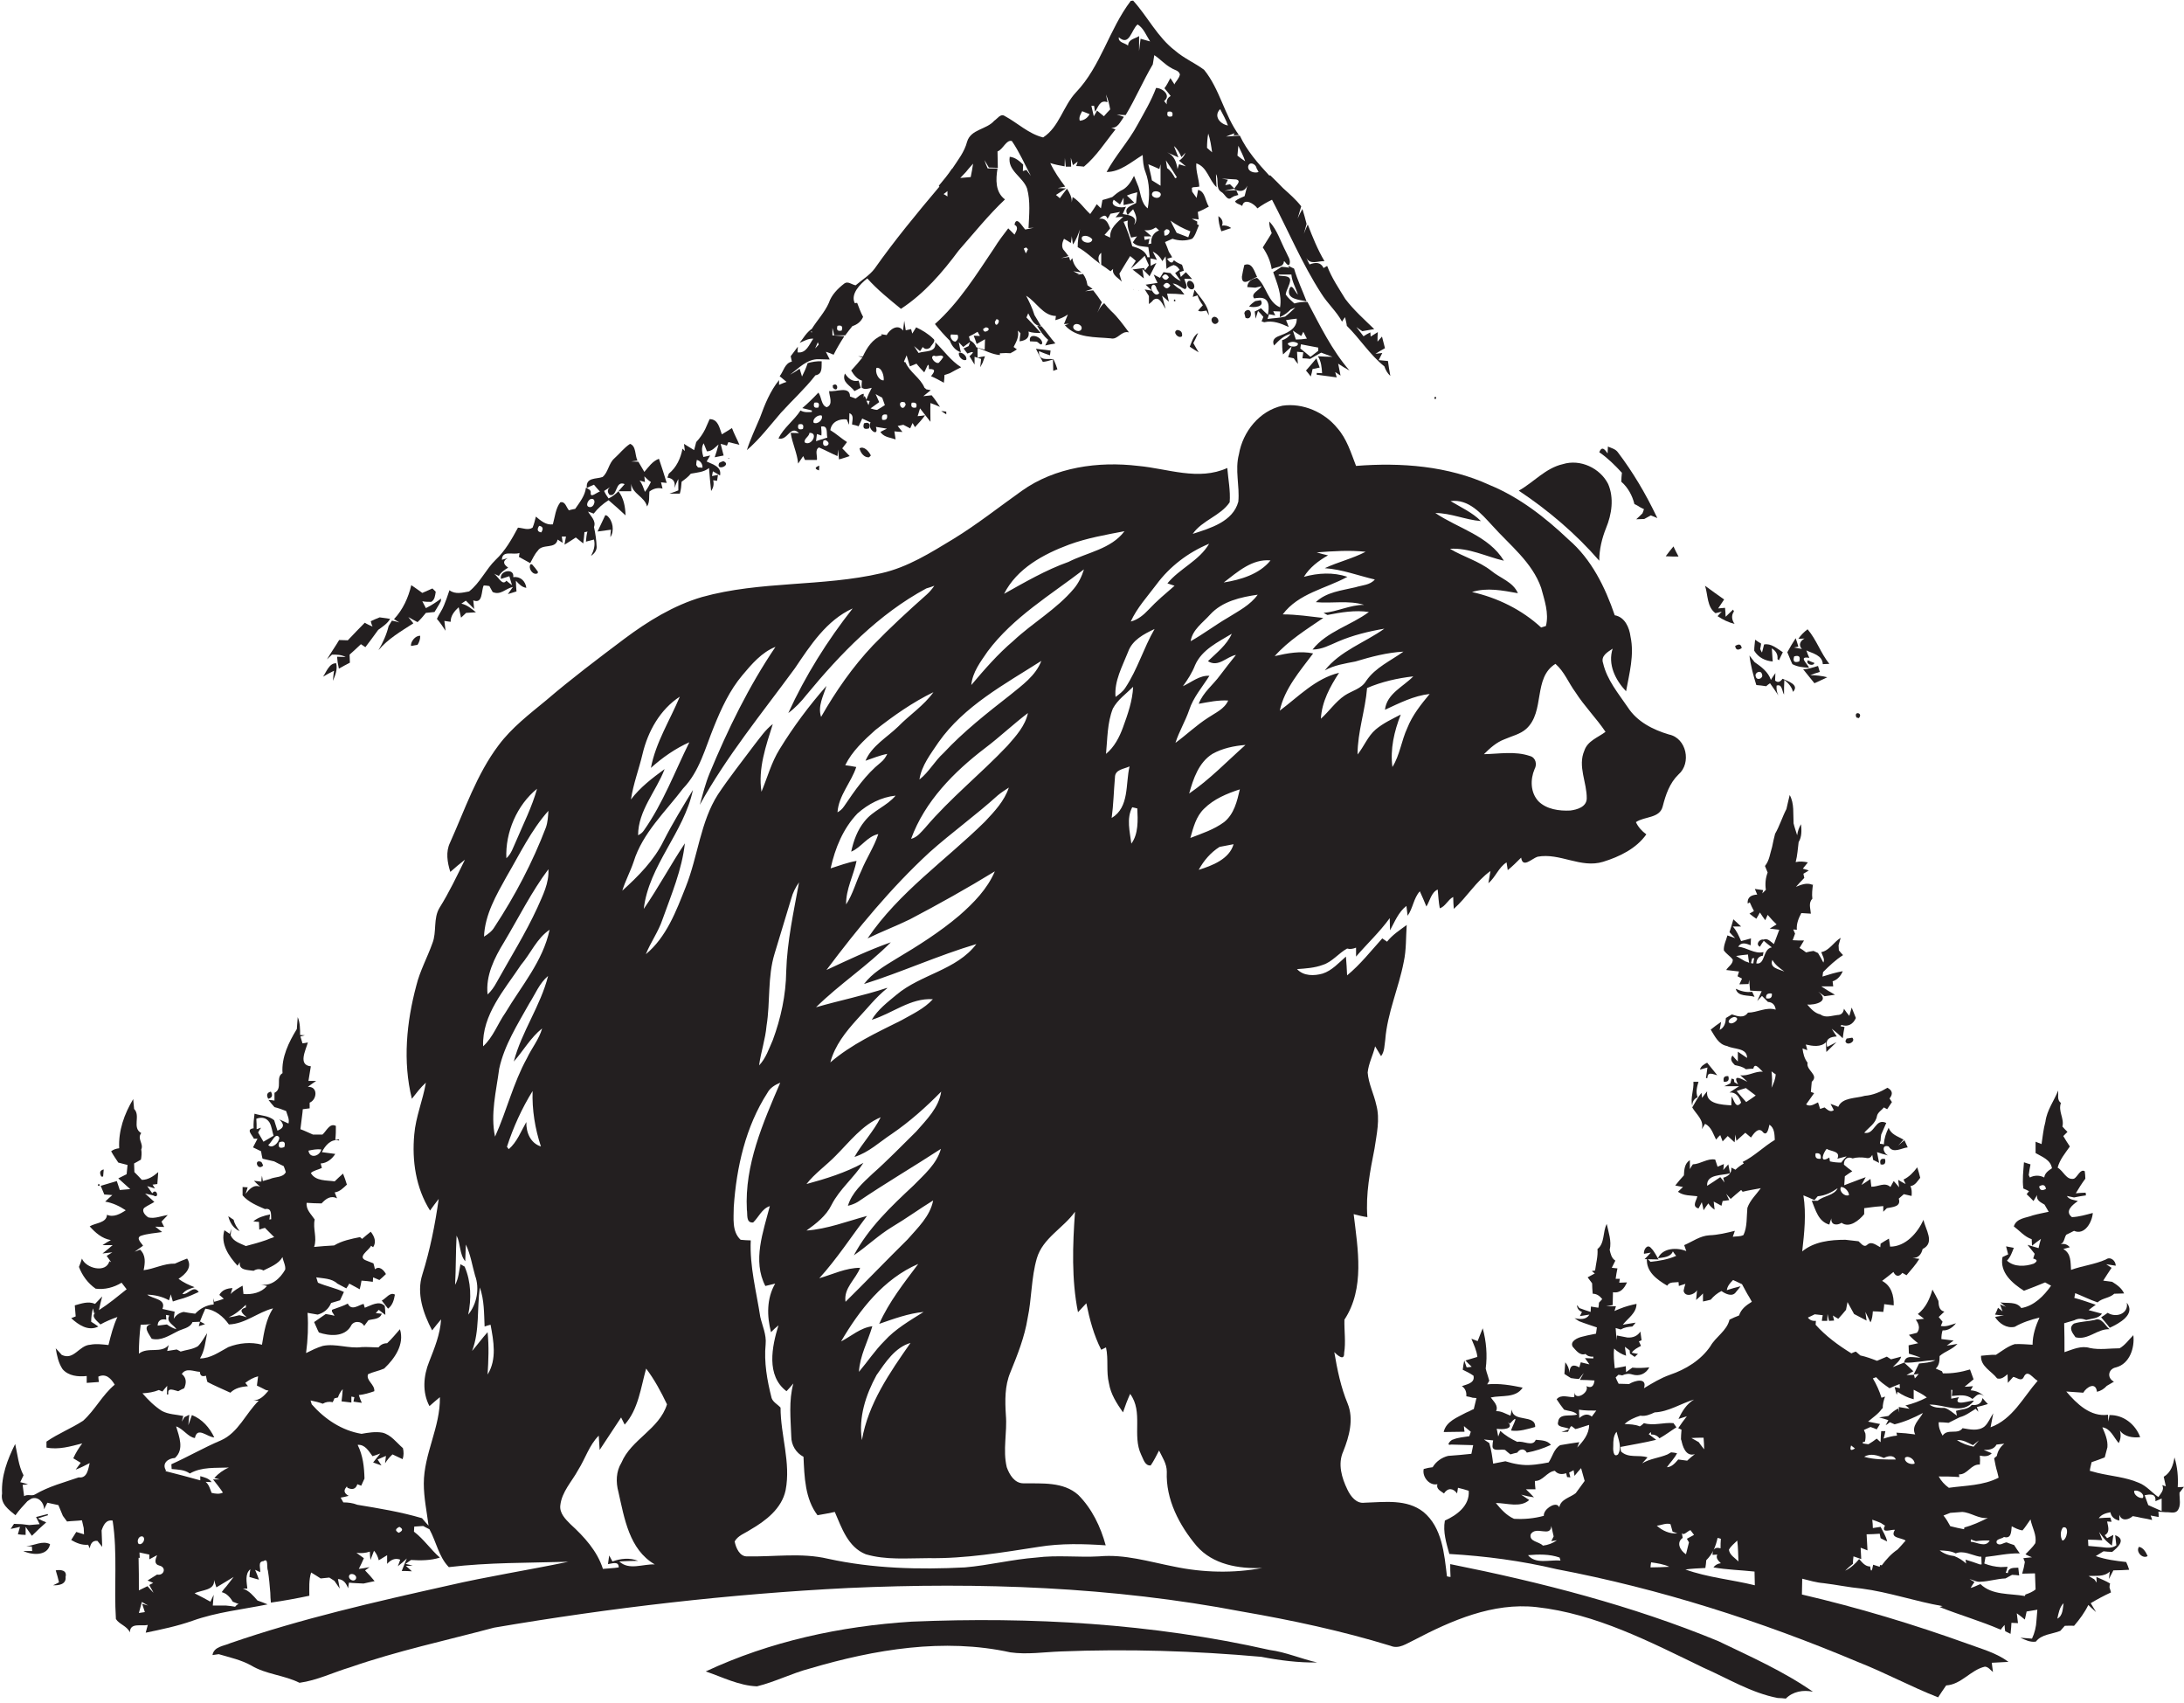 <?xml version="1.0" encoding="utf-8"?>
<!-- Generator: Adobe Illustrator 19.2.0, SVG Export Plug-In . SVG Version: 6.00 Build 0)  -->
<svg version="1.1" id="Layer_1" xmlns="http://www.w3.org/2000/svg" xmlns:xlink="http://www.w3.org/1999/xlink" x="0px" y="0px"
	 viewBox="0 0 732.8 571.3" enable-background="new 0 0 732.8 571.3" xml:space="preserve">
<g>
	<path fill="#231F20" d="M408.8,72.5c0,1.7,0.4,3.5,1,5.1c1.1-0.4,2.2-0.7,3.3-1.1c-0.9-0.7-2-1-3.1-0.8
		C410.5,74.5,410.1,73.4,408.8,72.5z"/>
	<path fill="#231F20" d="M349.7,115.2c0.1-2.3-4.8-3.9-4.1-0.7c0.5,0,1.5,0.1,2,0.1C348.4,114.5,349.2,116.3,349.7,115.2z"/>
	<path fill="#231F20" d="M286.7,131.2c0.7-0.4,1.4-0.7,2.1-1.1l-0.7-2.4c-2.2,0.5-3.5-0.8-4.6-2.4
		C282.3,128.3,285.4,129.3,286.7,131.2z"/>
	<path fill="#231F20" d="M279.4,129.3l0.1,0.8C281.4,132.1,281.4,127.8,279.4,129.3z"/>
	<path fill="#231F20" d="M486.6,524.7c0,1.4,0,2.9,0.1,4.3c-0.3,0-0.9-0.1-1.2-0.2c-0.9-7.5-1.6-16.4-7.9-21.6
		c-5.6-4.4-13-3.3-19.7-3.1c-2.8,0.4-4.7-2.1-5.8-4.4c-1.9-3.9-3.3-8.6-1.4-12.8c2-5,3.6-10.8,1.5-16c-2.3-5.5-3.5-11.4-4.5-17.3
		c0.9,0.9,3.4,3.2,3.3,0.3c0.6-3.7,0-7.4,0.1-11.2c6.9-10.5,4.5-23.7,3.1-35.4c1.5,0.4,3.1,0.8,4.6,1c-0.6-7.8,0.9-15.4,2.4-23
		c0.7-4.8,1.9-9.8,0.6-14.6c-0.8-3.7-2.6-7.1-2.9-10.9c0.3-3.1,1.8-5.8,2.5-8.8c0.7,1.1,1.3,2.2,2,3.3c1.2-1.6,1.1-3.6,1.4-5.5
		c0.7-9,4.5-17.3,6.2-26.1c0.9-4.1,0.7-8.3,1-12.4c-2.3,1.7-4.8,3.3-6.6,5.6c-0.4-0.3-1.2-0.8-1.6-1.1c-3.8,4.2-7.4,8.8-11.8,12.4
		c-0.1-2.1-0.2-4.2-0.4-6.3c-2.4,2.1-4.7,4.7-7.8,5.7c-2.8,0.8-6.4,0.9-8.6-1.5c2.9-0.2,5.9-0.4,8.6-1.4c3.2-1,5.3-3.9,8.2-5.5
		c1,0.3,2,0.1,3-0.3c0,0.8,0,2.3,0,3c3.7-4.3,7.9-8.2,11.3-12.9c0,1,0.1,3.1,0.1,4.1c1.6-2.9,2.8-6.1,5.5-8.2
		c0.1,0.8,0.3,2.5,0.4,3.3c1.8-2.5,2-5.9,4.1-8.2c0.8,1.7,1.5,3.4,2.2,5.1c1.2-1.9,1.6-4.7,3.8-5.7c0.2,2.1,0.3,4.2,0.7,6.3
		c1.9-0.6,2.7-2.9,4.5-3.8c0,1,0.1,3,0.2,4c4.4-3.9,7.4-9.2,12.3-12.7c-0.2,1-0.5,3.1-0.7,4.1c2.4-2,3.4-5.3,6.1-7
		c0.1,0.7,0.3,2,0.4,2.6c1.6-1.3,3-2.7,4.5-4.2c0.5,3.7,3.6,0.3,5.5-0.3c7.5-1.4,14.5,4,22,1.7c5.5-1.7,11.1-4.4,14.5-9.2
		c-1.5-1.1-2.7-2.4-3.5-4.1c2.9-2,8-1.2,9-5.3c1-3.9,2.3-7.8,5.3-10.7c4.4-3.8,2.7-12.2-3.2-13.4c-5.4-1.6-10.7-4.3-13.8-9.1
		c-3.2-4.7-7-9.2-8.3-14.8c-0.9-2.5,1.6-3.8,3.2-4.9c-1.7,5.3,0.9,10.5,4.5,14.3c1.1-6,2.8-12.2,1.5-18.3c-0.4-3.1-1.9-6.6-5.3-7.2
		c-3.2-9.4-7.8-18.8-15.5-25.4c-7.8-7.4-16.5-14.2-26.5-18.3c-13.9-6.4-29.7-7.6-44.8-6.4c-1.7-4.4-3.1-9.1-6.3-12.7
		c-4.3-5.3-11.5-8.5-18.4-7.5c-7.7,1.7-13.3,8.7-14.6,16.3c-1.4,5.3,0.3,10.6-0.2,15.9c-1.8,6.7-9.4,8.9-15.3,10.8
		c3.2-4.6,9.3-6,12.4-10.6c0.3-3.9-0.5-7.7-0.8-11.5c-9.7,4.4-20,0.2-29.9-0.7c-13.4-1.6-27.9,0.4-39.1,8.4
		c-7.6,5.4-14.9,11.2-22.9,16.1c-7.6,4.6-15.3,9.5-24.2,11.5c-19.8,4.6-40.5,2.5-60.2,8c-9.5,2.8-18.1,8.1-26,14
		c-8.9,6.7-17.8,13.4-26.2,20.6c-5.7,4.7-11.6,9.2-16,15.1c-7.4,9.8-11.3,21.6-16.3,32.7c-1.5,3.1-0.9,6.6,0.1,9.8
		c1.6-1.4,3.2-2.8,4.9-4.1c-2.7,5.5-5.3,11-8.5,16.1c-2.2,3.6-0.9,8.1-2.4,11.9c-1.7,4.8-4.2,9.3-5.4,14.2
		c-3.3,12.3-4.6,25.5-1.5,38c1.5-1.9,2.9-3.8,4.7-5.4c-1,5.9-3.4,11.4-3.9,17.4c-0.8,8.7,0.5,17.9,5.3,25.5c0.9-1.3,1.9-2.6,2.9-3.9
		c-1.2,8.6-2.9,17.1-5.5,25.4c-2,6.3,0.3,13,3.3,18.7c1-1.3,2-2.5,3-3.7c-0.3,5-2.2,9.6-4,14.2c-1.9,4.7-2.4,10.2,0.1,14.9
		c1.1-1,2.3-2,3.5-3c0.2,10-5.4,19-5.4,29c0,4.7,1,9.4,1.6,14.1c-0.8-0.8-1.5-1.7-2.2-2.5c-7.1-2.1-14.4-3.3-21.7-4.5
		c-1.5-0.6-3.1-0.8-4.7-0.8c-0.3-0.5-0.6-1.1-0.9-1.6c0.7-0.1,2-0.4,2.7-0.6c-1.5-0.8-1.8-1.8-0.8-2.9l0.2-0.3
		c0,0.1,0.1,0.4,0.2,0.5c1.7,0.8,2.8,0.4,3.3-1.2c0.3,0.1,1,0.4,1.3,0.5c0.3-0.6,0.8-1.8,1.1-2.4c-0.1-3.9-0.5-7.7-2.3-11.3
		c2.5-0.2,3.7,2.1,5,3.8c0.6-0.2,1.9-0.6,2.6-0.9c-0.8,1-1.6,2-2.4,3c0.9,0.3,1.8,0.7,2.8,1c-0.3-0.5-1-1.5-1.3-2
		c0.7-0.3,2.1-0.9,2.8-1.2c-0.1,0.6-0.2,1.9-0.3,2.5c0.7-1.1,1.5-2.1,2.5-3c1.1,0.5,2.3,1.1,3.4,1.6c0.4-1.2,0.4-2.5,0.1-3.7
		c-2.2-1.9-4-4.5-6.9-5.2c-2.4-0.4-4.7,0-7,0.4c-6.6-1.1-12.3-4.9-16.7-9.9c-0.1-0.3-0.3-1-0.4-1.3c1.4,0.3,2.8,0.6,4.1,1.1
		c1-0.6,2.1-0.8,3.3-0.5c0.2-0.3,0.5-0.9,0.6-1.3l1.2-0.3c0.3-1,0.9-2,1.6-2.8c-0.1,1.4-0.2,2.7-0.4,4.1c1.1,0.1,2.2,0.3,3.3,0.4
		c0-0.5,0-1.5,0-2l1,0.2c-0.1,0.4-0.2,1.1-0.3,1.5c0.7,0.1,2.1,0.3,2.8,0.4c-0.3-0.6-0.8-1.9-1-2.6c1.8-0.2,3.5-0.7,5.2-1.3
		c0.2-2.3-2.9-3.6-2.1-5.7c1.7-0.8,3.6-1.1,5.4-1.9c3.5-3.3,6.9-8.1,5.3-13.2c-1.4,1.6-2.7,3.2-4.3,4.7c-1.2,0-2.2,0.5-2.9,1.4
		c-1.9,0-3.8-0.2-5.6-0.1c-4.4,0.6-8.7-1.3-13.1-0.4c-2,0.6-3.8,1.5-5.6,2.4c0.6-4.5,0.8-9,0.5-13.5l1.1,0.2
		c0.6,0.1,1.7,0.3,2.3,0.4c2.1-0.6,3.7-1.9,4.5-3.9c1-0.3,2-0.6,3-0.9c0.4-0.9,0.9-1.9,1.3-2.8c-2.8-1.3-5.9-1.9-8.7-3.1
		c-0.2-0.4-0.4-1.4-0.6-1.8c2.4,0.4,5.2,0.3,7.1,2.1c1,0.5,2,1.1,3,1.6c0.3-0.4,0.8-1.2,1-1.6c0.8,0.4,1.6,0.9,2.4,1.3l1.1,0.6
		c0.2-0.7,0.5-2.2,0.6-2.9c1.3,0.1,2.5,0.2,3.8,0.4c0-0.4,0.1-1.2,0.1-1.5c0.5,0.2,1.6,0.7,2.1,0.9c0.7-0.6,1.5-1.3,2.2-2
		c-0.7-1.3-2.2-2.9-3.7-1.6c-0.1-0.5-0.3-1.5-0.5-2c-0.8-0.3-1.6-0.6-2.3-0.9c-3.4-1.2,0.8-3.4,1.5-5l0.7,0.5
		c1.2-1.8,0.4-3.7-0.8-5.2c-1,0.8-2,1.6-2.9,2.4l-0.7-0.6c-3,0.6-6,1.2-8.7,2.8c-2.2,0.1-4.5,0.3-6.7,0.5c1.1-3.1-0.5-6.1,0.2-9.2
		c-1.1-1.7-3-3.3-2.7-5.6c1.7,0.1,3.3,0.2,5,0.2c1.4-1.5,3-2.8,5.2-1.7c-0.2-0.5-0.6-1.5-0.8-2c1.7-0.2,2.9-1.5,4.1-2.6
		c-0.4-1.3-0.8-2.5-1.3-3.7c-1,0.9-1.9,1.7-2.8,2.6c-2.7-0.4-6.4,0-8-2.8c1-0.9,2.5-1.1,3.7-1.7c-0.1-0.4-0.3-1.1-0.4-1.5
		c2.1-0.1,3.8-1.5,4.9-3.2c-1.5-0.2-3-0.4-4.5-0.6c1.1-2.2,3.1-4.6,5.8-3.9c0-0.1,0-0.3-0.1-0.4l-1.2,0.2c0.2-1.6,0.2-3.2,0.2-4.7
		c-2.1-1.1-3.2,1.8-4.5,2.9c-0.8,0-2.4,0-3.2,0c-1.4-0.6-2.8-1.3-4.2-1.8c0.2-1.9,0.5-3.7,0.7-5.6l0.1-1.1c0.6-0.1,1.7-0.2,2.3-0.3
		c0-0.5,0-1.4,0-1.9c2.5-1,2.9-5.5-0.6-5.3c0.9-0.7,1.9-1.4,2.8-2c-0.7,0-2,0-2.6,0c0.3-1.6,0.5-3.3,0.8-4.9c-4.4-0.4-1.7-5.4-1-8
		c-0.5,0.1-1.4,0.3-1.8,0.3l-0.7-2.3c0.4-0.1,1.1-0.3,1.5-0.4c-0.4,0-1.2-0.1-1.6-0.1c0-2,0-4.1-0.8-6c-0.1,1.3-0.2,2.6-0.3,4
		c-2.7,4.4-5.2,9.5-4.8,14.8c-2.5,1.4,0.2,5.2-2.7,6.6c0,0.6,0,1.9,0,2.6c-0.5-0.1-1.5-0.2-2-0.2c0.6,0.8,1.3,1.6,2,2.4
		c1.3,0.3,2.6,0.8,3.9,1.3c0.4,1.4,1.2,2.7,0.8,4.2c-1-0.5-2.1-0.9-3.1-1.4c1.6,1.5,1.9,2.8-0.6,3.8c-0.4-1.2-0.7-2.3-1.1-3.5
		c-1.9-1.6-4.4-1.5-6.6-2.2c-0.2,1.6-0.4,3.3-0.3,4.9c-2.7,0.3-0.5,2.2,0.1,3.5l1.2,0c-0.4,0.7-1.1,2.2-1.5,2.9
		c0.9,0.4,1.8,0.9,2.7,1.3c0.1,0.6,0.3,1.9,0.5,2.5c1.3,0.3,2.6,0.6,3.9,0.9c1,0.5,2.1,1.1,3.2,1.6c0.3,0.7,0.5,1.4,0.7,2
		c-0.9,1.9-3.6,1.5-5.3,2.3c-0.6,0.2-1.8,0.5-2.4,0.7c-0.1-0.5-0.2-1.4-0.3-1.8c-0.1,0.5-0.2,1.5-0.2,2l-2.5-0.3
		c0.5,0.5,1.5,1.5,2.1,2c-2.2-0.9-3.7,0.9-4.9,2.4c0.2-0.5,0.5-1.6,0.7-2.2l-1.7-0.1c0,0.7,0,2.1,0,2.8c2,2.3,4.8,3.4,7.5,4.6
		c2.4-0.5,2,1.9,2.1,3.4l-0.6,0.1l0.2-1.7c-2,0.4-4,1-5.6,2.3c0.5,0.1,1.4,0.2,1.9,0.2c0,0.6,0.1,2,0.1,2.6c0.5-0.2,1.4-0.5,1.9-0.6
		c1,1,2,2,3.1,3.1c-0.9,0.3-1.8,0.6-2.7,1c-2.3,0.8-4.5,1.4-6.8,2c-1.9-0.9-4.2-1.5-5.1-3.6c0.1-0.5,0.1-1.6,0.2-2.2l-0.5,1.7
		c-0.5-0.3-1.4-0.9-1.8-1.2c-1.4,4.6,1.5,8.7,4.4,11.9c0.2-0.3,0.6-0.9,0.8-1.2c-0.5,2.8,2.7,2.6,4.6,2.9c1.1-0.7,2.2-0.7,3.3-0.1
		c2.3-1.2,5-2.1,6.4-4.5c0.2,1.4,1.1,2.8,0.9,4.2c-1.7,3-4.8,5.9-8.5,4.9c0.6,0.1,1.8,0.5,2.4,0.6c-2,2.3-5,2.9-7.9,2.7
		c-0.1-0.7-0.2-2.1-0.3-2.8c-1.4,0.8-2.9,1.6-4,2.8c0.2-0.5,0.4-1.5,0.6-2c-1.8,0.1-3.5,0.6-4.4,2.3c0.4,0.3,1.2,1,1.5,1.3
		c-0.8,0.3-2.4,0.8-3.2,1l-0.3-1.2c0,0.5,0.1,1.6,0.1,2.1c-2.5,0.2-4.6,1.4-6.2,3.1c-1-0.1-2.9-0.4-3.9-0.6c-1.4,0.3-2.5,1-3.3,2.3
		c0.1-0.6,0.2-1.8,0.3-2.4c-1.4-0.3-2.7-0.6-4.1-0.9c1.4-3.4-3.2-3.3-5.1-4.8c2.5,0.1,5,0.6,7.3,1.9c0.2-0.5,0.5-1.5,0.6-2
		c0.2,0.6,0.5,1.8,0.7,2.4c1.2-0.4,2.4-0.8,3.6-1.1c1.8-0.6,3.4-1.3,5.1-2.1c-1.9-2.5-3.4,1-5.5,0.7c1-1.4,2.6-1.8,4.1-2.3
		c-1.9-0.7-3.8-1.6-5.4-2.8c2.3-1.5,4.8-3.9,2.9-6.8c-1.4,0.5-2.8,1.1-4.1,1.7c-3.7-0.1-7,1.8-10.5,2.2c0.5-2.5,0.8-5-1.2-6.9
		c-0.4,0.2-1.3,0.5-1.8,0.7c0.9-0.7,1.9-1.3,2.8-2c-0.4-0.8-2.5-2.5-0.8-3.3c2.3-0.8,4.8-0.9,7.2-1.3c-0.8-0.6-1.5-1.2-2.3-1.8
		c0.8,0,2.3,0.1,3,0.1c-0.2-0.4-0.7-1.3-0.9-1.8c0.5-0.5,1.5-1.6,2.1-2.2c-2.2,0.3-4.3,1.3-6.5,0.8c-1-0.6-2.4-2.1-1.4-3.2
		c1.1-0.8,2.3-1.3,3.4-2c-0.8-0.7-2.3-2.1-3.1-2.8l2.7,0.6c2.3,1.4,1.2-2.8-0.3-0.7l-1.7-2.4l2.6,0.8l-0.8-1.3
		c0.4,0,1.2-0.2,1.6-0.2c0.1-1.3,0.2-2.7,0.3-4c-1.6,1.4-3.4,2.6-5.5,2.6c-0.8-0.9-1.7-1.8-2.5-2.6c0-0.7-0.1-2.2-0.1-2.9
		c0.6-0.3,1.8-1,2.3-1.3c0.2-1.1,0.3-2.3,0.1-3.4c0.9-1.9-1.5-3.6,0-5.5c-3.2-1.8-0.1-5.8-2.4-8.1c-0.1-0.8-0.2-2.4-0.3-3.3
		c-3,5-5,10.6-4.7,16.5c-1,0.1-1.9,0.4-2.7,1c0.7,1.3,1.6,2.6,2.4,3.8c1,0.3,2.1,0.5,3.1,0.8c-0.1,0.8-0.2,2.3-0.3,3.1l-1.2,0.6
		c-0.4,0.2-1.2,0.6-1.6,0.8c1.3,1.2,2.7,2.4,4,3.6c-0.9,0.1-2.6,0.2-3.5,0.3c-0.3-1-0.7-2-1-3c-1.8,0.5-3.6,1.1-5.4,1.6
		c0.3,0.7,0.9,2.2,1.2,2.9c0.7,0,2,0.2,2.7,0.2c-0.6,0.5-1.8,1.6-2.4,2.2c2.5,0.4,4.8,1.5,6.9,2.9c-1.8,1.2-4.1,2.5-6.3,1.5
		c-0.1,2.8-3.9,2.7-5.8,3.9c1.9,2.1,4.1,4.1,7.1,4.6c-1,0.5-1.9,1.1-2.8,1.7c0.8,0,2.6,0,3.4,0c-1.1,0.9-2.2,1.9-3.4,2.8
		c0.8-0.1,2.5-0.3,3.3-0.4c-0.5,0.3-1.4,0.9-1.9,1.2c0.4,0.5,1.1,1.6,1.5,2.1l-0.6-0.3c-1.1,4.1-7.9,2.4-9.2-0.9
		c-0.3,0.9-0.6,1.9-1,2.8c1.1,2.9,3,5.5,5.6,7.3c3,0.4,6.1-0.4,8.7-2c0.6,0.7,1.1,1.5,1.7,2.2c-3,2.4-6,4.9-9.3,7
		c0.3-1.5,0.7-3.1,1.1-4.6c-0.8,0.8-1.6,1.7-2.4,2.5c-2.3-1-4.6-0.1-6.8,0.5c0.1,1.2,0.2,2.5,0.3,3.7l-1.5,0.6
		c2.4,2.2,5.7,4.5,9.1,2.8c-0.8-0.6-1.6-1.1-2.4-1.6c0-1.5,0.2-3,0.6-4.5l0.4,1.7l0.6-0.4c-2,1.4,0.5,3,1.5,4.1
		c1.8-1,3.7-1.8,5.7-2.5c-1.4,3-2.2,6.2-3,9.4c-2-0.2-4.1-0.5-6.1-0.1c-3.8,0.2-5.5,5.4-9.6,3.4c-0.7-0.8-1.3-1.5-2-2.2
		c0.4,2.4,0.9,4.9,2.3,7c2,2.3,5.2,2.6,8.1,2.3c0,0.6,0,1.7,0,2.3c1.4-0.1,2.7-0.2,4.1-0.3c-0.1-0.5-0.2-1.4-0.2-1.8
		c2.6-1.2,4.3,0.7,5.5,2.7c-4.2,3.5-6.6,8.5-10.6,12.1c-4,2.6-8.4,4.3-12.3,7c0,0.5,0,1.5,0,2c4.1,0.8,8.1-0.4,12-1.4
		c-1.2,1.6-2.2,3.2-3,5c0.6,0.4,1.9,1.1,2.5,1.5c-0.4,0.6-1.3,1.7-1.7,2.3c1.6-0.6,3.2-1.4,4.7-2.2c-0.5,2-0.8,5.2-3.7,4.8
		c-4.9,1.7-10,3-14.6,5.7c-1.1,0.7-2.5-0.2-3.7,0.6c-0.1-0.9-0.4-2.8-0.5-3.8c0.4,0,1.3-0.1,1.8-0.2c-0.6-0.2-1.9-0.5-2.6-0.7
		c0.3-0.6,0.8-1.7,1.1-2.3c-1.7-3.2-2-7-2.8-10.5c-2.6,5.2-4.7,10.7-4.4,16.6c-0.6,3.5,2.2,5.4,4.5,7.3c1.2-1.7,2.6-3.2,4-4.7
		c0.3-0.2,1-0.7,1.4-0.9c2.3-0.8,4.2,1.4,4.2,3.6c0.3-0.6,0.8-1.7,1.1-2.2v0c1.2,0.3,2.5,0.5,3.7,0.8c0.5,1.2,1,2.4,1.5,3.6
		c0.5,0.6,0.9,1.3,1.4,1.9c1.7-0.2,3.3-0.2,5-0.4c0.2,0.9,0.4,1.8,0.6,2.6l0.1,2.1c-0.7-0.2-2-0.6-2.6-0.8c-0.6,0.9-1.1,1.8-1.7,2.7
		c1.7,1,3.6,1.8,5.7,1.6l0.5,1.2c0.3-1.5,0.9-2.7,2.6-2.5c0.4,0.5,1.2,1.5,1.6,2c-0.1-1.9-0.1-3.7-0.2-5.5c0.6-1.8,1.5-3.7,3.7-3.3
		c1.7,11,0.4,22.1,1.1,33c1.1,1.8,3.7,2.3,4.7,4.5c0-3.4,3.8-2,6-2.5c-0.2,0.6-0.5,1.9-0.7,2.6c5.3-1.1,10.6-2.2,15.7-4
		c8.1-2.9,16.8-3.8,25.2-5.5c-1.1-0.5-2.3-0.9-3.4-1.3c-1.4-1.6-2.8-3.3-4.9-4c0.4,0,1.1,0,1.5,0c-0.2-2.1-0.9-4.9,1-6.5
		c-0.1,0.7-0.3,2-0.3,2.6c0.6,0.2,1.8,0.5,2.4,0.7l0.8,0.2c-0.4-1.1-0.8-2.2-1.3-3.3c0.4,0.2,1.3,0.6,1.7,0.8
		c0.2-1.3-0.9-3.6,1.1-3.7c1.8-1.3,1,2.2,1.5,3.2c0.4,2.5,0.6,4.9,0.8,7.4c0,0.8,0.1,2.5,0.2,3.3c4.3-0.6,8.6-1.4,12.9-2.3
		c0-2.6-0.2-5.3,0.6-7.8c1.1,0.7,2.2,1.3,3.2,2c0.7-0.1,2.2-0.2,2.9-0.3c0.4,0.3,1.3,0.8,1.7,1.1c0.6,0.9,1.2,1.7,1.8,2.6
		c-0.2-1.1-0.4-2.1-0.6-3.2c1.9,0.1,2.8,1.5,3.4,3.1c0.1-0.5,0.2-1.4,0.3-1.9c1.6,0.2,3.3,0.2,4.9,0.3c1.2-0.3,2.4-0.5,3.7-0.8
		c-1-1.2-2.1-2.5-3.2-3.6l1.5-1.1c-0.9,0.2-2.7,0.5-3.6,0.6c0.6-1.2,1.2-2.4,1.7-3.6c-0.8-0.6-1.7-1.2-2.5-1.8
		c1.5,0.2,3,0.1,4.5-0.4c0,0.7,0.1,2.1,0.2,2.8c0.3-0.8,0.9-2.3,1.2-3.1c0.8,0.9,1.3,2,1.6,3.2c0.9-0.6,1.9-1.1,2.8-1.7
		c0,0.7,0,2.1,0,2.9c1.2-1.3,2.6-2.1,4.4-1.4c-0.2,0.5-0.6,1.6-0.8,2.2c0.8-0.6,2.3-1.9,3-2.6c-0.4,1-1.3,3.1-1.7,4.2
		c1.1,0,2.3,0,3.4,0.1c-0.5-0.5-1.5-1.4-2-1.8l2.3-0.1c-0.6-0.2-1.8-0.4-2.4-0.6c0.5-0.3,1.3-1,1.8-1.3c3.3,0.2,6.6,0.2,9.7-0.8
		c-3.1-2.7-5.4-6.2-8.7-8.7c0-0.4,0.1-1.2,0.1-1.7c1-0.1,2-0.1,3-0.2c0.5,0.3,1.5,0.8,2.1,1.1c2.3,4.2,3.1,9.2,6.5,12.7
		c13.3-1.6,26.7-1.4,40.1-1.8c-13.4,2.8-27,4.9-40.4,8c-24.6,5.5-49.2,11.1-73,19.3c-2.2,1-5.5,1.1-6,4c0.5-0.1,1.6-0.2,2.1-0.3
		c3.7,1.1,7.5,1.9,10.9,3.8c5,3,11,3.2,16.2,5.8c5.9-0.8,11.3-3.5,17-5.2c15.8-5.5,32.2-9,48.3-13.3c39.3-6.7,79-11.3,118.8-13.3
		c44.2-2,88.7-0.4,132.1,7.9c16.8,2.9,33.6,6.5,49.9,11.5c2.8,1.2,5.4-0.8,7.8-1.9c12.6-6.6,26.5-12.7,41.1-11.1
		c20,2.2,38.2,11.7,56,20.3c8.2,3.6,16.1,8.5,25,10.2c0.7,0,2,0.1,2.7,0.2c2.4-2.4,5.8-3,9.1-2.3c-9.9-6.9-21-11.8-31.8-17
		C547.6,538.6,517.1,530.8,486.6,524.7z M521.9,222.7c3,2.6,4.4,6.4,6.7,9.5c3,4.7,7,8.7,10.1,13.3c-2.5,1.9-6,3-7.1,6.3
		c-2.3,5.3,0.9,10.7,0.8,16.1c-0.1,2.8-3.2,3.7-5.5,4c-3.7,0.2-8-0.4-10.7-3.1c-2.7-2.9-2.8-7.3-1.3-10.8c0.9-1.6,0.4-3.9-1.6-4.4
		c-5-1.7-10.3-0.7-15.4-0.6c2-2,4.2-4,6.9-5c2.5-1.1,5.3-1.7,7.3-3.5C518.5,238.7,514.3,227.4,521.9,222.7z M486.7,168.1
		c6.1-0.8,10.3,4.2,14,8.2c5.9,6.6,13.4,12.3,16.4,20.9c1.1,4.1,2.7,8.5,1.6,12.8c-0.4,0.1-1.2,0.4-1.6,0.5
		c-6.5-6-14.7-10-23.2-11.9c5.1-1.6,10.3-0.5,15.4,0.4c-1.6-3.8-5.9-5-8.9-7.5c-4.2-3.3-9.4-4.7-13.9-7.4c6.4-0.4,12.1,2.6,18.1,4
		c-5.1-8.4-15.3-10.8-23-16c5.2,0,10.1,2.3,15.3,2.7C494,171.9,490.2,170.2,486.7,168.1z M107.8,385.6c-0.5,2.3-3.9,3.2-4.3,0.4
		C104.9,385.7,106.4,385.4,107.8,385.6z M82.5,437.7l0,0.9c-2.7,0.8-1.1,2.1,0.3,3.3c-0.8-0.3-1.6-0.5-2.5-0.7
		c-1.2,0.3-2.4,0.6-3.6,0.7C78.9,441,80.7,439.4,82.5,437.7z M55.8,442.7l-0.1-1.6l1.1,0.2c-1.2,2.2,1.5,3.1,2.4,4.6
		c-1.2-0.3-2.2-0.9-3.2-1.6c-0.8,0.1-2.3,0.3-3.1,0.4C52.9,443,54.1,442.3,55.8,442.7z M48,515.5c1,0.9-0.3,3-1.5,2.4
		C45.7,516.9,46.7,514.9,48,515.5z M47.7,538c0.2,0.7,0.7,2.1,0.9,2.8c-0.5,0.1-1.5,0.2-2,0.3c0.3-1.2,0.7-2.5,1-3.7
		c0.7,0.4,1.4,0.8,2.1,1.2L47.7,538z M52.7,528.2c-1.1,0.7-2.1,1.3-3.2,2c0.5,0.2,1.5,0.6,1.9,0.8l-1.3,0.7c0.3,0.7,1.1,1.9,1.4,2.6
		c-0.7-0.7-1.4-1.5-2-2.2c-1,0.5-1.9,0.9-2.9,1.4c0-3.7,0-7.3-0.1-10.9l0.4,0l-0.1-1.8c0.8,0.2,2.5,0.5,3.3,0.7c0,0.4,0,1.2,0,1.6
		c0.6-0.3,1.9-1,2.6-1.4c-0.6,1.5-1.1,3,0.8,3.5C56,525.8,55,528.7,52.7,528.2z M78.9,539c-1-0.2-2.1-0.3-3.1-0.4
		c-0.2,0-0.6,0-0.8,0c-1.2,0-2.4,0-3.6,0c0.1-0.9,0.2-2.7,0.3-3.6c-0.3,0.6-0.8,1.7-1.1,2.3c-1.8-1-3.5-1.9-5.3-2.8
		c2.3-1.2,6.9-0.9,6.5-4.5c0.2,0.6,0.6,1.9,0.8,2.5c0.8-0.5,2.3-1.4,3-1.8c0.9-0.6,1.9-1.1,2.8-1.7c-0.8,1-1.6,2.1-2.4,3.1
		c-0.6,0.6-1.1,1.3-1.6,2c0.4,0.1,1.1,0.4,1.4,0.6c1,0.7,1.7,1.6,2.3,2.6c0.5,0.2,1.5,0.6,2,0.8C79.7,538.1,79.1,538.7,78.9,539z
		 M84.9,469.7c0.5,0.1,1.4,0.2,1.9,0.2c-4.4,4.3-6.8,10.7-12.7,13.3c-5.7,2.4-11,5.5-16.6,8c0,0.4,0.1,1.2,0.1,1.6
		c2.1,0.2,4.3,0.2,6.1,1.5c4-2.3,8.7-1.8,13.1-2c-1.9,0.8-3.5,2-4.9,3.5l1.9,0.5c-0.6,0-1.7,0-2.3,0c1.1,1.4,2.3,2.9,3.3,4.4
		c-1.2,0.6-2.5,0.4-3.8,0.1c-0.5-1.3-0.9-2.8-2-3.7l2,0.1c-0.9-1.3-2.4-1.6-3.8-2c0,0.4,0,1.1,0,1.4c-3.9-1.1-7.8-2.1-11.7-3.1
		l0.2-0.2c-1.5-2.4,0.7-4.1,3-4.2c3.2-2.9,1.4-7.2,0.4-10.6c2.4,0.8,4,3.6,6.3,3.9c0.8-4,4.1-0.3,6.5-0.2c-1.6-3.3-4-6.1-7.5-7.5
		c-0.4,1.2-0.8,2.3-1.2,3.4c0.1-0.9,0.2-2.7,0.3-3.5l-1.6,0.8c-0.2,0.4-0.7,1.1-0.9,1.5c0.1-0.5,0.4-1.4,0.5-1.9
		c-2.4-0.5-5-0.5-7.2-1.7c-2.5-1.6-4.6-3.7-6.5-5.9c1.9-0.1,3.8-0.4,5.5-1.1c0.3,0.1,0.9,0.4,1.2,0.5c0.4-0.5,1.2-1.5,1.6-1.9
		c0,0.7-0.1,2.2-0.1,2.9l0.5-0.1c-0.5-2.6,2.2-1.2,3.3-1c0.5-0.3,1.5-0.8,2-1c0.8-1.8,0.8-3.5-0.8-4.8c1.5-2.2,4-0.8,6.1-0.7
		c0,1.3,0.7,1.7,2,1.3c0.1,0.5,0.3,1.6,0.5,2.1c2.5,1.3,5.1,2.4,7.7,3.6c1.6-1.6,3.7-2,5.9-2.2l-0.9-1.1c1.3-1,2.7-1.8,4.3-2.2
		c-0.1,0.8-0.3,2.3-0.4,3.1c0.8,0.4,2.3,1.1,3,1.5l0.9,0.2C88.7,468.1,87.2,469.9,84.9,469.7z M87.9,451.1c-3.7-1-7.7-0.6-11.3,0.8
		c-3,1.6-5.9,3.8-9.5,3.8c1.6-2.6,1.8-5.6,2.4-8.5c-1,1.5-1.8,3.1-3.1,4.4c-1.8,1.1-3.9,1.2-5.8,1.8c-0.3-0.2-0.9-0.5-1.3-0.7
		c-0.8,0.1-2.4,0.4-3.2,0.5c0.1-0.5,0.4-1.5,0.5-2c-2.5,3-7,0.5-10,2.9c0-3.3,0.2-6.5,0.6-9.7c1.2,0,2.4-0.1,3.6-0.2
		c-3.2,0.6-0.8,3.3,0.1,4.9c3.1,0.8,5.9-1.1,8.5-2.4c1.8-1,4.3-1.1,5.2-3.2l2.5-0.1c-0.1,0.4-0.3,1.1-0.4,1.5l2.1-0.7
		c-0.6-0.3-1.1-0.6-1.7-0.9c0.4-1.1,1.3-3.2,1.8-4.3c3.3,0.4,6,2.6,7.9,5.3c5.5-0.2,9.7-4.1,14.8-5.4
		C89.3,442.5,88.6,446.8,87.9,451.1z M86.6,379.9c0.2-0.4,0.7-1.2,1-1.6l-1.5,0.5c0-0.9,0-2.6-0.1-3.5c1.9-0.7,3.4-0.3,4.4,1.2
		c0.8,1.4,0.9,3,1.4,4.5c-0.8,0.5-2.5,1.5-3.4,2C87.8,382,87.2,380.9,86.6,379.9z M90,384.1c1.1-0.7,2.5-4.5,3.7-2.5
		C93.8,383.2,91.3,385.6,90,384.1z M95.4,384.8c-1.6,0.6-2.2,0.1-1.7-1.6C95.3,382.6,95.9,383.2,95.4,384.8z M119.4,529.7
		c-0.8,1.3-3-0.2-2.1-1.4C118.1,527.5,120,528.5,119.4,529.7z M133.8,514.2c-1.3-0.7-1.2-1.3,0.2-2
		C135.3,512.9,135.2,513.5,133.8,514.2z M479.7,232.8c-2.9,3.5-5.8,7.1-7.5,11.4c-2,4.3-2.5,9.1-5,13.1c-0.8-6,0.6-12,2.8-17.6
		c-2.9,1.5-5.9,2.9-8.4,5c-2.7,2.3-3.9,5.7-6.1,8.4c0-7.6,2.6-14.8,3.2-22.3c4.9-2.1,10.2-3.3,15.5-3.9c-3.4,3.5-8.9,5.8-9.5,11.2
		C469.5,235.9,474.3,233.4,479.7,232.8z M422,199.5c-2.5,3.5-6.5,5.5-10,7.7c-4.3,2.5-8.2,5.5-12.5,7.9c0.6-3.9,4.1-6.2,6.5-8.9
		C410.1,201.7,416.3,200.3,422,199.5z M410.7,275.8c-3.4,2.5-7.4,3.8-11.3,5.3c1-3.5,1.9-7.2,4.6-9.8c3.3-3.3,7.7-5.1,12-6.5
		C415.1,268.7,414.1,273.1,410.7,275.8z M413.9,283.2c-1.4,5-7.2,7.2-11.7,8.6c1.7-3.1,4-5.8,7-7.7
		C410.7,283.8,412.3,283.5,413.9,283.2z M399,266.2c1.4-5,3.2-10.4,7.8-13.3c3.4-1.9,7.3-2.7,11.1-3
		C411.7,255.4,405.9,261.5,399,266.2z M396.9,230.2c1.6-2.2,3.1-4.5,4.1-7.1c2.3-5.2,7.7-7.7,12.3-10.5c-1.7,3.8-5.1,6.4-8,9.2
		c3.5,2.2,6.2-1.5,9.4-2.1c-1.8,2.3-3.6,4.5-5.3,6.8c-2.3,3.2-5.7,5.7-7.2,9.6c3.3-0.6,6.6-1.3,9.9-1.1c-1.3,2.9-4.3,4.1-6.8,5.8
		c-3.9,2.5-7.2,5.7-10.9,8.4c1.2-3.8,3.3-7.2,4.6-11c1.4-4.3,4.4-7.7,6.8-11.5C402.5,226.5,399.9,228.8,396.9,230.2z M388,196.1
		c4.5-6.1,10.7-10.8,17.7-13.7c-3.3,5.7-9.9,8.3-14,13.3c0.6,0.2,1.8,0.6,2.4,0.8c-3,2.6-6,5.1-8.7,8c-1.7,1.8-3.6,3.4-6,4
		C381.5,203.9,385,200.1,388,196.1z M387.4,211c-3.7,6.4-5.7,13.5-9.8,19.7c-0.8,1.3-2.1,2.2-3.3,3.1c-0.5-5.3,2.3-10.3,4.2-15.1
		C379.9,214.7,383.8,212.7,387.4,211z M374.1,260.8c0-2.7,3-2.8,4.9-3.7c-1.4,5.9,0,13.7-6,17.3C373.6,270,373.7,265.4,374.1,260.8z
		 M371.1,252.9c0.5-5.1,0.4-10.4,2.3-15.2c1.6-3,4.5-5,6.8-7.3c-0.2,4.7-1.8,9.2-3.4,13.6C375.6,247.3,373.9,250.6,371.1,252.9z
		 M379.9,270.8c0.4,0.1,1.3,0.3,1.7,0.4c0.2,3.9,0.4,8.6-2,11.8C379.1,279,377.9,274.6,379.9,270.8z M358.7,182.7
		c6-2.2,12.3-3.3,18.6-4.5c-4.5,6-12.5,7.1-18.8,10.3c-7.6,2.7-14.6,6.8-21.6,10.7C341.2,190.7,350.1,185.9,358.7,182.7z
		 M331.4,218.5c8.6-11.5,21.1-18.9,32.3-27.5c-0.7,2.3-1.8,4.6-3.4,6.5c-5.8,6.9-13.8,11.4-20.3,17.5c-5.2,4.4-9.7,9.6-14.1,14.8
		C326.3,225.5,329,222,331.4,218.5z M349.4,221.7c-1.9,5-6.5,8.2-10.4,11.4c-7.8,6.1-15.7,12.3-22.4,19.5c-3,2.7-4.9,6.4-8.1,8.9
		c0.7-4.7,3.8-8.6,6.4-12.5C323.5,236.8,337,229.6,349.4,221.7z M305.3,308.4c9.7-5.1,19.2-10.4,28.5-16.1
		c-2.5,5.9-7.1,10.6-11.9,14.8c-6.6,5.6-13.9,10.2-21.3,14.6c-3.9,2.4-7.9,4.7-10.7,8.4c12.7-4,24.9-9.6,37.7-13.4
		c-6.7,8.8-18.6,10.1-26.8,17c-3,2.5-6.3,5-8.3,8.4c6.9-2.1,13-7.4,20.5-6.9c-2.9,3.2-6.9,5-10.6,7.1c-8.2,4.1-16.7,8-23.8,14.1
		c1.5-5.7,5.2-10.3,9.1-14.6c3.3-3.5,6.2-7.3,10-10.3l-0.1-0.1c-7.8,2.6-15.9,4.2-23.8,6.5c7.9-7.8,17.3-13.9,25.1-21.8
		c-7.4,2.6-14.5,6-21.6,9.3c10.5-14,21.7-27.6,34.6-39.5c7.4-6.6,15.5-12.4,22.9-19.1c1.2-1,2.5-1.8,3.7-2.6c-1.5,4.5-4.8,8-8,11.4
		c-13.2,13-28.9,23.7-39.4,39.2C295.8,312.5,300.6,310.7,305.3,308.4z M287.8,403.2c9.1-6.2,18.7-11.8,27.9-17.8
		c-1.4,5.1-5.6,8.6-9.2,12.3c-7.5,7-15.1,14.2-20,23.4c4.4-3,8.2-6.7,12.8-9.5c4.7-2.8,9.1-6,13.8-8.9c-1,5.3-5.2,9.2-8.6,13.1
		c-7,6.9-13.8,14-20.8,20.9c-0.7-4.6,3.4-7.5,4.9-11.4c-4.8,0-9.2,2.2-13.7,3.5c5.9-6.5,10.7-13.9,16-20.9
		c-6.7,1.8-13.3,4.4-20.3,4.9c3.3-2.4,6.6-4.9,8.4-8.6c2.7-5.3,7.5-9.1,10.7-14.1c-6,3.3-12.5,5.3-19.1,7.1c2.8-3.6,6.6-6.2,9.8-9.5
		c4.7-4.7,8.9-10.3,15.1-12.9c-2.4,4.8-6.2,8.7-8.8,13.3c4.8-1.5,8.4-5,12.5-7.7c6-4.1,11.5-9,16.6-14.2c-0.8,5.4-4.9,9.4-8.4,13.4
		c-4.9,4.8-9.6,9.7-14.7,14.2c-3.3,3.1-6.9,6.3-8.2,10.7C285.7,404.2,286.8,403.8,287.8,403.2z M296.7,449.9
		c-3.2,3.2-5.6,6.9-8.5,10.3c0.3-5.4,3-10.2,4.5-15.3c-4,0.5-7,3.3-10.5,5.1c6.2-10.6,14.3-21,25.9-26c-4.8,6.4-9.8,12.7-13.1,20.1
		c4.9-1.7,9.8-3.5,14.9-4C305.3,443,300.4,445.8,296.7,449.9z M305.5,450.5c-7,10-14.2,20.4-16.3,32.6c-1.2-7.6,1.3-15.2,4.9-21.8
		C297.1,457,300.3,452,305.5,450.5z M283.6,256.7c2.3-4.7,6.3-8.4,10.1-11.8c6.1-4.8,12.5-9.3,19.5-12.7c-3.2,4.5-8,7.6-11.8,11.5
		c-3.8,3.7-8.9,6.5-11,11.5c2.4-0.8,4.7-1.8,7.3-2.3c-0.5,1.1-1.2,2.1-2.2,2.9c-5,4-8.7,9.4-12.3,14.7c-0.6,0.9-1.3,1.5-2.2,2
		c0.4-5.7,4.6-10,6.3-15.2C286.3,257.1,284.5,256.8,283.6,256.7z M287.7,272.9c3.6-3.2,8-5.5,12.8-6c-2.9,3.5-7.6,5-10.4,8.6
		c-2.4,2.9-3.7,6.5-4.5,10.2c3.4-1.4,5.3-5.1,9.1-5.9c-1.4,4.3-4,8.1-5.7,12.3c-1.8,3.7-2.8,7.8-5.1,11.3c-0.1-5.1,2.5-9.7,3.5-14.6
		c-3,0.5-5.8,1.6-8.7,2.5C280.2,284.5,282.9,277.9,287.7,272.9z M338,250.2c-8.9,9.4-19.1,17.5-27.5,27.4c-1.4,1.5-2.7,3.3-4.8,3.8
		c4.6-12.6,14.4-22.5,24.9-30.5c4.9-3.7,9.4-8,14.3-11.7C344,243.5,340.9,246.9,338,250.2z M215.6,252.9c1.8-7.6,5.9-14.9,12.5-19.2
		c-3.3,7.9-8.1,15.4-9.7,23.9c3.9-3.5,8.2-6.5,12.9-8.6c-4.9,9.9-8.8,20.4-15.2,29.5c-0.5,0.8-1.2,1.3-2,1.7
		c0-8.3,6.1-14.8,8.9-22.2c-4.1,3-8.2,6.1-11.3,10.2C212.5,262.9,214.4,258,215.6,252.9z M180.2,264.6c-1.7,6.1-4.6,11.8-7.1,17.7
		c-0.9,1.9-1.5,4.1-3.2,5.6C169.5,279.2,173.5,270,180.2,264.6z M170,294c4.4-7.5,8.2-15.5,14-22c-0.1,1.8-0.2,3.7-0.8,5.5
		c-4.5,11.8-10.4,23-17.3,33.5c-0.8,1.4-2.2,2.4-3.5,3.2C162.7,306.8,166.5,300.3,170,294z M180.3,304.5c-4,8.7-9.1,16.8-13.7,25.1
		c-0.8,1.5-1.8,2.9-3,4c-0.7-6.3,2.3-12.3,5.5-17.5c4.9-8.2,9.2-16.9,14.9-24.5C184.3,296.2,182.1,300.4,180.3,304.5z M155.9,424.9
		l-1.4-0.8c-0.5,2.3-0.6,4.8-1.8,6.9c0.3-5.5,0.2-11,0.5-16.5c1.4,2.7,0.9,6.2,2.9,8.6c0.1-1.9,0.1-3.7,0.2-5.6
		c1.6,3.3,2.1,6.9,3.1,10.4c1.6,4.3,0.6,9.6-2.3,13.1C158.2,435.8,158.1,430,155.9,424.9z M163.6,461.1c0.3-4.7,0.5-9.5,0-14.2
		c-1.8,2-3.4,4.2-5.2,6.3c2.6-6.8,1.6-14.2,2.6-21.3c1.5,4.2,1.4,8.7,1.6,13.1c0.5-0.2,1.5-0.5,2-0.6
		C165.6,449.8,166.8,456,163.6,461.1z M176.6,376.4c-1.8,3.1-3.1,6.7-5.9,9.1l-0.6-0.8c2.1-6.5,5-12.9,8.6-18.7
		c-0.2,6.3,0.8,12.6,2.8,18.6C178,383.5,176.5,379.9,176.6,376.4z M181.9,345c-1,3.6-3.5,6.6-5.1,10c-4.6,8.3-6.8,17.7-10.7,26.3
		c-1.6-7.6,0.4-15.2,1.4-22.8c1.7-7.9,6.2-14.9,10.1-21.9c2-3.1,3.4-6.8,6.3-9.2c-2.5,10-8.9,18.7-11.5,28.7
		C175.6,352.5,178,348.1,181.9,345z M169.6,339.7c-2.6,3.7-4.1,8.2-7.5,11.3c-0.4-10.6,7.2-19,12.7-27.3c3.3-3.9,5.3-8.9,9.6-11.8
		C182.2,322.4,174.9,330.8,169.6,339.7z M207.5,500.5c2,8.8,3.6,19.3,12.2,24.3c-3.9-0.2-8.7,2.1-11.9-1c2.1-0.1,4.2-0.2,6.3-0.2
		c-2.8-1.1-5.8-0.8-8.6,0.2c-0.3-0.5-0.8-1.5-1.1-2c-0.1,0.7-0.3,2.2-0.4,2.9c1.5-0.2,3.6-1.1,3.6,1.1c-1.8,0.3-3.5,0.3-5.3,0.5
		c-1.9-6-6.3-10.8-10.9-15c-1.7-1.7-3.7-3.7-3.4-6.3c0.5-4.6,3.9-8,6-11.9c2.4-3.8,3.7-8.3,6.9-11.5c0.1,1.6,0.2,3.2,0.3,4.8
		c2.4-3.6,4.8-7.3,7.2-10.9c0.3,0.6,0.9,1.8,1.2,2.4c4.6-5.1,5.4-12.4,7.2-18.8c2.8,3.7,5,7.8,7,12c-2.6,8.4-12,11.7-15.3,19.6
		C206.7,493.6,206.6,497.2,207.5,500.5z M230.1,297.5c-3.2,8.1-6.5,16.9-13.4,22.6c1.6-4,4.2-7.5,5.6-11.7c3-8.4,6.5-16.6,7.5-25.5
		c-4.8,7.2-8.9,14.9-13.8,22c1.7-14.6,13.5-25.6,16.5-39.9c-3.4,5.6-6.8,11.1-9.8,17c-3.2,6.6-8.5,11.9-13.9,16.8
		c1-3.3,2.7-6.4,3.8-9.7c3-9.7,10.7-16.8,16.6-24.6c5.5-5.7,7.4-13.5,10.3-20.6c2.5-6.2,5.3-12.3,9.6-17.4c3.1-3.7,6.5-7.7,11.1-9.5
		c-9,13.3-16,27.7-22.1,42.4c-1.4,3.4-2.3,7-3.3,10.6c9-16.3,20.9-30.8,31.9-45.8c5.2-7.7,10.6-16.1,19.4-20.1
		c-8.5,10.8-15.9,22.6-21.6,35.1c2.3-1.7,4.3-3.8,6.1-6.1c11.4-13.8,24.2-27.1,40.2-35.7c0.7-0.2,2-0.6,2.7-0.9
		c-0.7,1-1.5,2-2.5,2.9c-6.2,5.5-12.3,11.1-18.1,17.1c-6.8,7.2-12.5,15.4-17.4,24c-1.2-3.6,0.8-7.1,1.8-10.4
		c-5.8,6.6-11.1,13.7-15.7,21.2c-2.8,4.5-4.1,9.5-6.1,14.3c-1.2-7.8,1.5-15.4,3.8-22.7c-2.5,1.9-4.3,4.6-6.2,7
		c-4.1,5.5-8.4,10.9-12.2,16.6C235,275.7,234.2,287.2,230.1,297.5z M268.1,296c-1.8,9.9-4,19.8-4.3,29.9c-0.1,7.9-1.8,15.7-4.5,23
		c-1.3,2.9-2.3,6.1-4.6,8.5c0.6-4.5,2.1-8.7,2.5-13.3c1.3-8,0.3-16.4,2.7-24.2c1.9-6.2,3.7-12.3,5.6-18.5
		C266,299.5,266.9,297.7,268.1,296z M393.8,525.5c-8.2-1.6-16.5-4.2-25-3.4c-7,0.4-14.1-0.5-21.1,0.4c-8,0.6-15.9,2.6-23.9,3.3
		c-15.4,0.8-30.9,0.4-46-2.9c-8.9-2.1-18-0.6-27-0.8c-2.6,0.2-3.9-2.9-4.3-5c1.1-2,3.4-2.7,5.2-3.9c5.2-3,10.6-7.1,11.9-13.3
		c1.8-9.3-1.7-18.4-1.7-27.7c-1-1.1-2.5-1.8-3-3.2c-1.5-5.9-2.6-12-2-18.1c0.3-3.2-1.1-6.1-1.8-9.1c-1.3-8.5-3.6-17-3.2-25.7
		c-0.8,0-2.5-0.1-3.4-0.2c-3-2.8-2.3-7.3-2.3-11c0.9-13.3,4-27,11.3-38.3c0.9-1.7,2.6-2.7,4.3-3.4c-5.8,13.5-12,27.6-11.2,42.6
		c0.3,1.6-0.4,4.5,2.1,4.3c1.9-1.8,2.9-4.6,5.6-5.5c-2.2,8.6-5.9,18.3-1.5,26.8c0.8-0.2,2.5-0.6,3.3-0.8c-2.9,5-2.8,10.9-1.4,16.3
		c0.8-0.8,1.6-1.6,2.5-2.3c-2.2,7.1-4.2,16.9,2.7,22.1c0.8-0.9,1.6-1.7,2.3-2.6c-1.6,5.8-0.9,11.9-0.7,17.8c0,2.9,1.6,5.5,4.1,6.8
		c0.3,6.7,0.5,14.1,4.7,19.6c1.9-0.3,3.9-0.7,5.8-1.1c2.3,5.3,4.4,11.8,10.4,14.2c6.8,2,14,1.3,21,1.3c12.5,0.2,24.8-1.9,37.1-3.8
		c7.4-1.2,15-1,22.4-0.5c-1.7-6.2-4.6-12.3-9.2-16.9c-5-4.5-12.2-3.8-18.4-3.9c-3,0-4.7-2.9-5.6-5.4c-1.4-5.8,0.2-11.7-0.3-17.5
		c-0.3-4.8-0.4-9.8,1.5-14.3c2.4-5.9,4.8-11.9,5.8-18.2c1.4-6.6,1.2-13.6,3.1-20.1c2-6.8,8.9-10.1,12.8-15.6
		c-0.8,11.2-1.2,22.7,1,33.7c1-1,1.8-2,2.8-3c1.1,5.4,2.5,10.7,5,15.6c0.4-0.2,1.2-0.6,1.6-0.8c0.9,4,0,8.1,1,12.1
		c0.6,3.6,2.6,6.7,4.7,9.7c0.7-2.1,1.5-4.2,2.4-6.2c4.5,6.1,0.6,13.9,3.7,20.4c0.7,1.3,1.2,3.8,3.2,3.6c1.1-1.6,1.9-3.3,2.8-5
		c1.1,2.3,2.6,4.4,2.6,7.1c-0.4,9.3,4.2,18,10,24.9c5.5,6.3,14.1,7.7,22,7.4C414,527.8,403.7,527.6,393.8,525.5z M410.6,195.4
		c4.6-3.5,9.5-8,15.7-7.4C422.6,192.6,416.3,194.5,410.6,195.4z M427.7,220.1c4.6-5.2,10.6-8.9,16.3-12.8c-4.5-0.5-9-1.2-13.6-1.2
		c5.3-7.1,14.4-8.6,21.7-12.6c-4.8-1.6-9.8-1.3-14.6,0c1.9-3.1,4.9-5.4,8.1-7.2c-1.3-0.3-2.6-0.6-3.8-1c5.5-0.4,11-0.8,16.4-0.2
		c-4.4,2.3-9.2,3.4-13.7,5.5c5.8,0.4,11.2,2.5,16.8,3.8c-1.6,1.9-4.3,1.9-6.5,2.6c-4.6,1.1-9.8,1.6-13.3,5
		c5.4,0.5,10.9-0.7,16.2,0.9c-4.7,0-9,2.3-13.6,2.7c0.3,0.2,1,0.5,1.3,0.7c4.6-0.9,9.3-1.7,13.9-1c-6,4.5-14.1,6.5-18.9,12.6
		c3.1,0,5.8-1.5,8.6-2.7c4.9-2.1,10.2-3.4,15.5-4.3c-6.6,4.7-14.8,7.4-20,14c3.2-1.8,6.8-2.3,10.3-3c5.3-1.6,10.6-3,16.1-3.3
		c-4.3,3.1-9.4,5.3-12.5,9.8c-1.6,2.7-4.8,3.3-7.2,4.9c-3.1,2.1-5.2,5.3-8,7.8c0.3-5.7,3.1-10.8,6.1-15.4c-7.9,1.9-13.6,8-19.9,12.7
		c1.6-7.4,6.8-13.3,11.2-19.2C436.4,218.3,432,219.1,427.7,220.1z"/>
	<path fill="#231F20" d="M226.3,163.7c0.3-0.8,0.9-2.3,1.3-3c0,1.3,0,2.5,0,3.8c-1,0.4-2,0.8-3,1.1c0.9,0,2.6,0,3.5,0
		c0.4-1.3,0.5-2.6,0.6-4c1.1-0.8,2.2-1.6,3.1-2.7c2.1-0.4,4.4-0.5,6.1-1.9c0.2,2.6,0.4,5.1,0.7,7.7c0.8-1.1,1-2.3,0.7-3.6l1.3,0.2
		l0.3-2l-2,0.4c0.1-0.4,0.2-1.2,0.3-1.6c0.6,0.3,1.8,1.1,2.4,1.4c0.6-3-2.5-3.7-4.5-4.7c0.3-0.5,0.9-1.5,1.2-2
		c-0.6,0.1-1.7,0.4-2.3,0.5c-0.4-1.5-0.8-3.1,0.1-4.6c0.3,0.7,0.8,2,1.1,2.7c1.7,0,2.7-1.3,3.9-2.3c-0.4,1.5-0.8,2.9-1.3,4.3
		c1-0.2,2-0.4,3-0.6c-0.3-1.3-0.7-2.6-1-3.9c0.5,0.1,1.6,0.4,2.1,0.6c0.1-0.3,0.4-0.9,0.5-1.2c1.2,0.3,2.5,0.6,3.7,0.9
		c-0.8-1.9-1.8-3.7-2.5-5.6c-1.1,0.7-2.2,1.4-3.4,2.1c-0.8-2.1-1.2-5.1-4.1-5.1c-0.5,1.1-1,2.2-1.5,3.4c-0.8,1.6-1.8,3-3,4.3
		c-0.2,0.7-0.5,2-0.7,2.7c-0.9-0.5-1.7-1.1-2.6-1.6l-0.8-0.5c0.1,0.6,0.2,1.8,0.3,2.4l-0.8-0.8c-0.6,3.2-2,6.3-4.6,8.4
		c-0.1,0.3-0.3,1-0.5,1.3C225.9,160.5,226.7,161.6,226.3,163.7z M233.8,154.3c1.2,0.2,2,1.4,1.9,2.6c-0.4,0-1.1-0.1-1.5-0.1
		l-0.6-0.8C233.6,155.6,233.7,154.7,233.8,154.3z"/>
	<path fill="#231F20" d="M536.6,188.1c0-3.8,0.9-7.5,2.3-11c1.9-4.6,2.7-10,0.7-14.7c-2.7-5.4-9.4-8.5-15.2-6.7
		c-5.8,1.3-9.8,6.1-14.8,8.9C519.5,171.2,528.7,179,536.6,188.1z"/>
	<path fill="#231F20" d="M584.4,217.4c-0.2-1.3-0.9-1.5-2.2-0.7C582.4,218,583.1,218.3,584.4,217.4z"/>
	<path fill="#231F20" d="M732.8,498.8c-0.5,0-1.6,0.1-2.1,0.1c0.2-3.4-0.1-6.8-1.1-10c-0.4,2.5-1.2,5.1-3.6,6.5
		c0.2,0.8,0.5,2.4,0.7,3.2l-1.2-0.4c0.8,1.6-0.5,2.8-1.3,4c-2.2-1.5-4-3.8-6.6-4.8c-4.4-1.9-9.2-2.2-13.8-3.3
		c-0.6-0.2-2-0.5-2.6-0.7c0.1-1,0.4-1.9,0.6-2.9c1.5-0.5,2.9-1,4.4-1.6c0.3-1.1,0.6-2.3,0.9-3.4c0.2-2.4-0.8-4.6-1.7-6.7
		c2.8,0.4,3.8,3.4,5.5,5.3c0.7-1.4,0.8-2.7,0.4-4.2c1.5,2.1,4.4,2.5,6.8,2.2c-1.6-4.3-5.6-7.5-10.3-7.4c-0.1,0.6-0.3,1.7-0.4,2.2
		c0-0.6-0.1-1.7-0.1-2.3c-5.9,0.8-10.5-3.7-14-7.8c1.9,0.1,3.8,0.3,5.7,0.4c1.1-1.9,4.2-3.8,4.6-0.3c1.3-0.3,2.4-1,3.3-2
		c0.8-0.5,1.6-0.9,2.4-1.4c-2.5-1.3-1.9-4.3,0.7-4.8c4.6-1.2,6.3-6.6,5.8-10.8c-1.5,1.5-2.7,3.3-4.6,4.4c-3.3,0-6.7,0.6-10-0.1
		c-2.9-0.9-5.8,0.5-8.5,1.4c0-3.2,0-6.4-0.1-9.7c1.1-0.3,2.3-0.7,3.4-1c1.3-0.7,2.6-0.6,4-0.1c1.8-0.5,4-0.4,5.3-2.1
		c-1.5-0.4-3-0.8-4.5-1.2c0.6-0.5,1.8-1.4,2.4-1.8c-2.4-0.8-4.8-1.7-7.2-2.3c0.1-0.4,0.2-1.2,0.3-1.6c2.5,1,4.9,2.2,7.5,3.1
		c1.6-1.5,4-1.4,5.6-2.9c0.8,0,2.5-0.1,3.3-0.1c-0.8-1.8-2.4-2.9-4-3.9c-0.8-0.1-2.2-0.3-3-0.4c0.9-1.5,1.9-2.9,2.8-4.3
		c-0.5-0.3-1.4-0.9-1.8-1.2c0.8,0.1,2.4,0.4,3.2,0.5c0-1.7-1.8-3.2-3.3-2.1c-3.8,1.7-7.9,2.1-11.7,3.5c-0.2-2.6,0.1-5.5-2.6-7
		l2.2-0.6c-0.9-1-1.9-1.3-3.1-1c1.3-0.6,1.2-2.2,1.9-3.2c0.9-0.4,1.8-0.9,2.6-1.3c3.6,1.6,6.1-3,6.3-6c-2.3,0.6-4.6,1.3-7,1.4
		c-2.6-2,0.3-4.2,2-5.4c-1.3-0.4-2.9-0.4-3.7-1.7c0.6,0.1,1.8,0.4,2.4,0.5c1.3-0.3,2.7-0.5,4-0.7l-0.1-0.9c-0.8,0-2.4,0.1-3.3,0.2
		c1-1.7,2-3.3,3.2-4.9c0-0.6-0.1-1.9-0.2-2.5c-1.5-0.9-2.4,1.9-3.6,2.5c-2.6,0.6-3.5-2.6-5.5-3.7c0.7-2.7,2.5-4.8,4.1-7.1
		c-0.8-1.2-1.5-2.3-2.2-3.5l1.4-1.4c-0.4-0.4-1.3-1.3-1.7-1.8c0.7-2.7-1.5-5.1-0.5-7.9c-1.4-1-0.8-2.8-0.9-4.2
		c-1.4,3.5-3.8,6.6-4.3,10.5c-0.7,2.5-0.9,5-1.3,7.5c-0.5-0.2-1.5-0.6-2-0.8c0,1.3,0,2.5,0,3.8c2.2,1.3,5,2.2,5.5,5.1
		c-1.2,0.8-2.4,1.6-2.6,3.1c-1.5-0.8-3.3-0.8-4.8,0l-0.4-0.8c0.1-0.9,0.4-2.7,0.6-3.6c-0.6-0.2-1.7-0.5-2.2-0.7
		c-0.2,2.9-0.6,5.9-0.2,8.8c0.5,0.2,1.4,0.6,1.9,0.9l-0.8,1c0.6,0.6,1.8,1.7,2.3,2.3c0.3-0.5,0.9-1.5,1.2-2
		c-0.3,1.8,1.2,2.4,2.5,3.2c0.5,0.8,0.9,1.6,1.4,2.4c-1.8,0.4-3.5,0.7-5.3,1.2c-2.3,0.9-5.5,0.9-6.4,3.7c2,1.5,3.6,3.5,6,4.3
		c0,0.6,0.1,1.7,0.1,2.2c1-0.8,2-1.6,3-2.3c-0.3,1-0.6,2-0.8,3.1l-3.7-1.1c0.6,0.8,1.8,2.2,2.4,3c-0.1,0.4-0.4,1.2-0.5,1.6
		c1.5,0.4,1.5,0.9,0.2,1.7c-2.9,1-6.6,1.2-9-1c1.2-1.2,1.7-2.8,2.3-4.3c-0.6-0.1-2-0.4-2.6-0.5c0.2,0.9,0.5,1.8,0.7,2.7
		c-0.5,0.2-1.4,0.7-1.9,0.9c-1,5.2,3.3,8.8,7.2,11.3c2.4-0.9,4.7-1.8,7.1-2.8c0.5,0.3,1.5,0.8,2,1.1c-2.4,3.4-5.7,6.8-10,7.5
		c-1.6-2.3-4.7-1.5-7-1.9c0.5,0.4,1.4,1.2,1.9,1.5l-2-0.8c0.2,0.6,0.6,1.7,0.8,2.3c-0.4-0.3-1.1-0.9-1.5-1.2c-0.2,0.6-0.7,1.7-1,2.3
		c0.8,0.1,2.3,0.3,3,0.3c-0.8,0.1-2.3,0.3-3,0.5c1.4,2.2,3.9,3.9,6.6,3.3c2.6-1.5,5.4-2.4,8.3-3.1c-1.3,2.9-2.3,5.9-2.3,9.1
		c-2-0.1-4-0.3-6-0.2c-2.3,0.7-4.3,2.3-6.3,3.6c-1.7-0.1-3.4,0.2-5,0.3c-0.2,3.6,3.5,5.1,5.4,7.6c1.4,0.4,2.4-0.5,3.5-1.4
		c0,0.7,0.1,2.2,0.1,2.9c0.6-0.7,1.2-1.3,1.8-2c1.1,0.1,2.7,1.7,3.5,0.1c1.3-2.9,3.1,0.4,4.7,1.2c-4.9,5.6-8.4,12.9-15.8,15.6
		c0.3-1.6,0.6-3.1,0.9-4.7c-1,1.5-1.6,3.2-2.9,4.4c-2.1,1.7-5,1-7.4,0.6c-1.6,2.3-5,0-6.7,2.5c-0.8-1.4-1.4-2.9-1.3-4.5
		c1.1,0,2.2,0.1,3.3,0.2c1.3-0.6,2.5-1.3,3.8-1.9c2-0.5,3.6-1.8,5.3-2.8l0.9,1c-0.1-0.4-0.3-1.2-0.5-1.6c0.9-0.2,2.8-0.7,3.7-1
		c-0.5-0.5-1.4-1.5-1.8-2c-0.3,2-1.9,2.5-3.6,2.3c-1.3,1.6-3.5,1.4-5.3,2l0.3,1.6c-1.3-0.9-2.5-2.1-4.1-2.6c-1.8,0-3.6,0-5.1-1.1
		c5-0.2,11.1,3.7,14.9-1.3c-0.5-0.4-7.4,2.3-5-1.2c-0.6,0.1-2,0.4-2.6,0.5c0-1,0-2,0-3c0.4,0.1,1.1,0.3,1.5,0.4l-1.1-0.3l-0.2,2
		c2.3-0.2,4.9-0.7,6.9,1c1.2-0.8,1.9-2.5,4-0.9c-1.3-1.2-2.8-1.9-4.6-2c0.2-0.3,0.6-1,0.8-1.4c-0.7,0.1-2.1,0.2-2.8,0.2
		c1-0.8,2-1.7,3-2.5c-0.4-1.1-0.8-2.2-1.2-3.3c-3,0.9-6,1.4-9.1,1.3l-0.3-0.7c-0.5-0.2-1.6-0.7-2.1-0.9c1.2-1.1,1.3-2.6,1.3-4.2
		c1.8-1.6,4.3-2.2,6-4.1c-0.9,0.2-2.7,0.5-3.6,0.6c0.6-0.4,1.7-1.3,2.3-1.7c-1-0.1-3.1-0.4-4.1-0.5c0-1,0.1-2,0.4-2.9
		c1.9,0.1,3.4-1,4.5-2.4c-1.7,0.5-3.3,1.3-5.1,0.9c0.2-0.4,0.5-1.1,0.6-1.4c-0.3-0.4-1-1.2-1.3-1.6c0.5-0.5,1.5-1.4,1.9-1.8
		c-1.8-0.4-1.9-2.1-2-3.6c-0.6-1.3-1.3-2.5-2-3.8c-0.9,3.1-2.2,6.1-4.9,8.2c0.5,0.4,1.6,1.2,2.1,1.6c-0.7,0.1-2.1,0.2-2.8,0.3
		c1,1.3,1.6,3,0.4,4.4c-0.7,0.2-2,0.5-2.7,0.7c0.9,1,2,2,3.1,2.8c-0.8,0.2-2.4,0.5-3.2,0.7c0,0.9,0.1,1.9,0.1,2.8
		c1.3,0.4,2.6,0.8,3.9,1.3c-2.1,0.2-5-1.2-5.5,1.7c3.5,0.2,7-0.8,10.5-0.8c-1.7,0.8-3.6,0.9-5.5,1.1c-0.6,1.2-1.2,2.5-1.8,3.7
		l1.7-0.2c-0.3,0.4-0.9,1.1-1.3,1.5c-0.1-0.3-0.2-0.9-0.3-1.2c-0.6,0-1.9,0.1-2.5,0.1c0.6-0.3,1.7-1,2.3-1.3c-1-1-2.1-2-3.1-2.9
		c-1.3,0.5-2.5,1-3.8,1.5c1-1.1,2.4-2,2.8-3.5c-0.8,0.2-2.5,0.7-3.4,0.9c-0.4-0.2-1-0.7-1.4-0.9c-1.1,0.5-2.2,0.9-3.3,1.4
		c-1.8-0.7-3.7-1.4-5.6-1.8c-0.4-0.3-1.1-1-1.5-1.3c-0.4,0.1-1.1,0.4-1.5,0.6c-4.4-2.7-8.6-5.8-12-9.6l0.1-1.3
		c-1.1,0.1-2-0.2-2.7-1.1c0.6-0.3,1.8-0.8,2.3-1.1c0.7,0.1,2,0.2,2.7,0.3c-0.1,0.5-0.3,1.4-0.3,1.9l1.8,0l0.1-2.3
		c0.1,0.6,0.4,1.7,0.5,2.3l1.7-0.1l-0.4-1.7c0.4,0.3,1.3,0.8,1.8,1.1c0.9-1,1.8-2,2.6-3c0.1-0.7,0.4-1.9,0.5-2.6
		c0.7,1.3,1.5,2.7,2.2,4c1.4,0.7,2.8,1.5,4.2,2.2c-0.1-0.7-0.3-2.2-0.4-2.9c0.6,1.2,1.1,2.3,1.7,3.5c0.6-1.1,0.7-2.4,0.8-3.7
		c0.9,0,2.6,0.1,3.5,0.2c0.1-0.6,0.3-1.9,0.3-2.6c0.8,0.1,2.4,0.3,3.2,0.4c0.1-3.3-0.8-6.6-3.9-8.2c1.3-1,2.6-2,3.8-3
		c0.8,1.6,1.9,1.7,3,0.3c0.4,0.2,1.1,0.6,1.4,0.8c1.5-1.8,3.1-3.5,4.3-5.5c-0.6-0.1-1.7-0.2-2.3-0.3c2,0.1,3-1.3,3.4-3
		c4.3-2.1,0.9-6.6,0.3-9.8c-2,4.4-6,9-11.2,9c-0.1-0.7-0.3-2-0.4-2.7c-1,0.6-1.9,1.1-2.8,1.7c0,0.3-0.1,0.9-0.1,1.2
		c-1.4-0.7-2.9-2.1-4.3-0.9c-1.2,1.2-2.1-0.4-3-1.1c-1.5-0.2-2.9-0.3-4.4-0.5c-5.1,0-10.5,0.6-14.5,3.9c0.7-6.2,1.4-12.5,0.4-18.8
		c1.2,0.5,2.5,1,3.7,1.6c0.3-0.3,0.8-1,1.1-1.3c2.5-0.2,4.7-1.3,6.7-2.7c-1.2,2.5-4.7,2.5-6.7,4.2c-0.5,0-1.5,0-2,0
		c1.3,3.1,2.2,7,5.9,8c0.2-0.7,0.4-1.4,0.7-2.1c-0.3,2.3,1.9,2.5,3.4,1.5c2.6,1.9,5.9-0.8,7.6-2.9c0-0.5,0-1.5,0-2
		c1.7-0.2,3.5-0.5,5.2-0.6l1.2-0.1c0,0.5,0,1.4,0,1.9c0.3-0.3,0.9-0.9,1.2-1.2c1.8-0.4,4.9-0.4,4-3.2c0.4-0.4,1.3-1.1,1.7-1.5
		c0.9,0.2,1.7,0.4,2.6,0.6c0.1-1.2,0.1-2.3-0.4-3.3c1.6-0.2,2.4-1.7,3.3-2.8c-0.3-1.2-0.6-2.3-1-3.5c-1.3,1.7-2.7,3.2-4.6,4.1
		c0.2,0.4,0.5,1.1,0.7,1.5c-0.6-0.3-1.9-1-2.5-1.4c0.1,0.6,0.2,1.9,0.3,2.5c-0.4-0.5-1.3-1.6-1.8-2.1c-0.3,0.5-0.8,1.5-1.1,2
		c-1.9-1.8-4.2,0-6.4-0.1c-0.1-0.6-0.2-1.9-0.3-2.6c-1,0.7-2,1.4-3,2c0.4-0.7,1.1-2,1.4-2.6c-0.6,0.2-1.7,0.6-2.2,0.8
		c-0.3,0.1-1,0.4-1.3,0.5c-1.2,0.5-2.5,0.9-3.7,1.4c0.1-1,0.1-2,0.2-3c0.8-0.6,1.6-1.1,2.5-1.7c-1-0.7-1.9-1.4-2.8-2.2
		c-0.1-1.8,1.2-2.9,2.9-2.1c1.4-0.4,2.9-0.4,4.4-0.2c1,0.3,1.7,0,2.2-1c0.1,0.4,0.2,1.3,0.3,1.7l2,1c-0.2-0.9-0.5-2.7-0.7-3.6
		c1.2,0.4,2.4,0.8,3.7,1.1c-1.9-1-2.1-3.8,0.2-3c1.5,2.5,4.3,0.5,6.4,0.3c-0.3-0.6-0.8-1.8-1.1-2.4c-0.5,0.4-1.6,1.3-2.1,1.8
		c0.4-0.5,1.4-1.5,1.8-2c-1.9-1.1-4.2-1.7-5-4c-0.9,1.8-1.5,3.6-1.6,5.6c-0.3-0.1-0.9-0.2-1.3-0.2l0-0.5l0.2-0.6
		c0-0.5,0.1-1.5,0.2-2c0.6-1.3,1.1-2.6,1.7-3.9c-3.8-1.8-3.8,4.1-7.4,3.3c1.5-1.8,3.9-3.1,4.3-5.7c0.3-1.2,1.6-1.9,2.3-2.8l1.1,0.6
		c0.4-0.6,1.2-1.8,1.6-2.4c-0.2-0.3-0.6-0.9-0.8-1.2c1.2-1.5,1-2.7-0.7-3.6c-2.3,1.4-4.9,2.5-7.6,2.7c-2.9,0.9-7.6,0.5-8.9,3.7
		c-0.7-0.3-2-0.8-2.6-1c0.3,0.5,0.8,1.6,1.1,2.1c-1.2,0.9-2.2-0.2-3.1-0.9c-0.4,0.1-1.1,0.4-1.5,0.5c-0.2-0.6-0.5-1.7-0.7-2.2
		c-1.3,0.6-2.6,1.6-4,0.7c0.9-1.3,1.8-2.5,2.7-3.8l-1.1-0.4c0.1-1.1,0.2-2.3,0.3-3.4c2.6-2.3-2-3.8-1.4-6.4
		c-1.1-1.4-1.5-3.1-1.7-4.8l1.6,0.6c-0.1-0.5-0.3-1.4-0.5-1.9c2.2,0.5,5,1,6.8-0.8c0,0.8,0,2.5,0.1,3.3c1.1-1.1,2.3-2.2,3.4-3.3
		c-0.8,0.4-2.3,1.2-3.1,1.6c-0.8-2.7,1-3.4,3.2-3.5c-0.4-0.6-1.3-1.9-1.7-2.6c1.3,1,2.5,2,3.7,3.2c0.1-1,0.4-2.9,0.6-3.8l-1.3-0.2
		l0.2-0.5c2.2,0.8,4-0.2,4.9-2.3c-0.5-1.2-0.9-2.3-1.4-3.5c-0.2,0.7-0.6,2.1-0.8,2.8c-0.5-0.6-1.4-1.8-1.8-2.4
		c-0.2,1.4-0.9,2.1-2.2,2.1c-1.9,0.2-4,1.1-5.7-0.2c-1.9-0.4-3.2-1.9-4.4-3.3c2.4,0.2,7.9-1,3.7-4.3c0.7,0.5,1.6,1.1,2.1,1.5
		c0.9-0.1,2.6-0.4,3.5-0.5c-1.6-0.9-3.1-1.8-4.6-2.8c1,0,3,0,4,0l-0.2-1.7c1.6-0.5,2.8-1.9,3.4-3.4c-2.3,0.4-4.6,1.1-6.8,1.8
		c0.1-0.4,0.1-1.1,0.2-1.5c2.1-2.1,4.2-4.1,6.7-5.7c-0.4-0.4-1.1-1.2-1.4-1.6c0-0.4-0.1-1.3-0.1-1.7c0.2-0.6,0.5-1.9,0.7-2.5
		c-2.3,1.4-3.8,4.3-6.5,4.8c0.3,1.1,1.3,2.3,0.7,3.5c-0.4-0.8-1.3-2.4-1.8-3.2c-0.4-0.2-1.1-0.5-1.5-0.7c-0.9,0.1-1.7,0.3-2.5,0.5
		c-0.5-0.4-1.6-1.2-2.2-1.5c0.5-0.8,1-1.7,1.5-2.5c-1,0-2.9,0-3.8-0.1c0.2-0.5,0.6-1.6,0.8-2.2c-0.2-0.4-0.5-1.1-0.6-1.4l1.2,0.1
		c-0.2-2,0.6-3.9,1.5-5.6c0.8,0,2.4,0.2,3.2,0.2c-0.1-1.7-0.9-3.6,0.5-5c-0.2-1.6,0-3.2,0.2-4.8l-0.2,0.1c-1.9-0.8-3.8,0-5.5,0.7
		c0.9-1,1.8-2,2.8-3c-0.1-0.3-0.2-1-0.3-1.4c0.5-0.3,1.4-0.8,1.8-1.1l-2-0.6c0.4-0.5,1.3-1.6,1.7-2.1c-1.4-0.3-2.7-0.4-4.1-0.1
		c0.6-2.2,0.7-4.5,1-6.7c1.1-1.8,1-4,0.8-6c-0.7,1.1-1.1,2.3-1.3,3.7c-0.4-1.3-0.9-2.7-1.2-4c-0.2-3.2,0.3-6.6-1.3-9.5
		c-0.4,1.5-0.7,3.1-1.1,4.7c-1.4,2.7-2.3,5.7-3.8,8.3c-0.4,1.5-0.7,2.9-1,4.4c-0.7,2.2-0.9,4.6-2.4,6.4c0.3,0.7,0.6,1.5,0.9,2.2
		c-0.7,1.8-0.9,3.8-0.6,5.8l-1.2,1.2l0.3-1.1c-0.7-0.1-2.1-0.3-2.8-0.4c0.2,0.5,0.6,1.4,0.8,1.9c-1.9,0.1-3.4,0.8-3.2,3l0.7-0.4
		c0.3,0.7,1,2.2,1.4,2.9c-0.5,0.3-1,0.6-1.5,0.9c0.8,0.6,1.5,1.2,2.3,1.7c0.3-0.5,0.9-1.5,1.2-2.1c0.6,0.9,1.1,1.7,1.8,2.6
		c0.2-0.4,0.6-1.3,0.8-1.8c0.5,0.6,1.1,1.2,1.6,1.8c0.3,0.3,1,1,1.4,1.4c-0.6,0.4-1.7,1-2.3,1.4c0.8,0.1,2.4,0.3,3.2,0.4
		c-0.6,1.6-1.2,3.2-1.8,4.8c-1.1-0.8-2.1-2.1-3.5-1.5c-1.3-0.3-2.8,1.6-1.2,2.4c0.3-0.5,0.9-1.5,1.3-2c0.9,0.8,1.8,1.5,2.7,2.2
		c-3.1,0.5-2.1,5.9-5.2,5.4c0.1-1.5,0.8-2.4,2.2-2.6l0.2-1.2c-3.1,0.7-5.6-1.6-8.5-1.8c1.1-1.7,2.7-1.1,4.2-0.5
		c0-0.6,0.1-1.7,0.1-2.3c-0.8,0.2-2.4,0.7-3.3,0.9c-0.8-1.8-1.5-3.5-2.8-4.9c0.7,0,2.1,0,2.8,0c-0.9-0.8-1.7-1.6-2.6-2.4
		c-0.4,1.4-0.8,2.8-1.3,4.3c0.6,0.7,1.2,1.3,1.9,2c-0.9-0.3-1.8-0.6-2.6-0.9c-0.4,1.6-1.3,3.2-1.2,5c0.8,1.2,2.1,1.9,3,3.1
		c0.1,1.5-1.5,2.3-2.2,3.5c1.4,0.2,2.9,0.3,4.3,0.5c-0.1,0.4-0.4,1.2-0.5,1.6l1.5,0.8c-0.2,0.5-0.7,1.5-0.9,1.9
		c0.8,0,2.3-0.1,3.1-0.1l0.2-1.4c0.1,1.2,0.2,2.4,0.3,3.6c1.3,0.1,2.6,0.2,3.9,0.2c-0.5,1.1-1,2.2-1.5,3.3c0.4-0.4,1.2-1.3,1.6-1.7
		c0.5,0.5,1.5,1.5,2,2c1.5,0.1,2.4,1,2.6,2.6c-3.2-1-6.2,1-9.3,1c-1.4,2-3.5,1.2-5.4,0.6c-0.5,0.3-1.5,0.9-2,1.2
		c-0.1,1.6-0.5,3.2-2.1,4c0.1-0.7,0.4-2,0.5-2.7c-1.2,0.8-2.4,1.7-3.5,2.6c1.4,2.2,2.6,5,5.5,5.5c2.3,1.2,6.7,0.5,6.7,4
		c-0.8-0.5-2.3-1.6-3.1-2.1c0,0.8,0,2.4,0,3.3c-0.5-0.5-1.4-1.5-1.8-2c-1,1.3-0.1,2.3,0.8,3.2c1.3,0.3,2.6,0.5,3.7,1.4
		c0.6-0.1,1.8-0.2,2.5-0.2c0.5-2.4,2.3,0.4,3.2,1c-2.7-0.2-4.9,1.6-7.6,1.2c0.6,0.5,1.8,1.6,2.4,2.2c-1.5-0.7-5.3-3-3.1,0.9
		l-1.3-0.8l-0.1-0.9l-0.8-0.3c-0.1,0.4-0.3,1.2-0.4,1.6c-0.5,0.3-1.6,0.8-2.1,1c1.2,0,3.7,0,5,0c-0.8,0.5-2.4,1.6-3.2,2.1
		c2.2-0.2,3.3,1.5,3.9,3.4c-1.8,2.3-2.3-0.8-3.2-2.1c0,0.8-0.1,2.3-0.1,3c-3.1-0.2-8.7-0.4-8.1-4.7c-0.6,0.7-1.2,1.5-1.7,2.2
		l-0.2-1.7c-1.2,1.5-2.1,3.2-3.1,4.9c1.3,2.3,4.1,4.3,3.2,7.3c0.3-0.4,0.8-1.3,1.1-1.8c2.1,1,2.7,3.4,3.7,5.3c0.3-0.4,1-1.2,1.4-1.5
		c0.2,0.5,0.6,1.6,0.8,2.1c0.4-0.4,1.3-1.4,1.7-1.8c0.6,0.5,1.7,1.6,2.3,2.1c0.1-0.6,0.2-1.9,0.3-2.6l0.3,2.1c1-0.9,2-1.8,3-2.7
		c0.5,0.4,1.4,1.2,1.9,1.6c0.9-1.3,2.6-3.8,4.1-1.7c1.5,1.4,1.9-2,2.1-2.6c1.7,1.1,1.7,3.2,1.8,5.1c-3.8,2.3-6.9,5.5-10.8,7.4
		l0.4,0.5c-1,0.6-2,1.3-2.8,2.1c-0.3-0.2-1-0.5-1.4-0.7c0.2,1.9-1,2.9-2.7,3.4l0.4,1.6c-0.3-0.5-1-1.4-1.4-1.8c-1.5,1-2.9,2-4.4,2.9
		c-0.3-4,5-3.4,7.7-4.2l-0.6-3c-0.4,0.5-1.3,1.4-1.7,1.9c0.1-0.5,0.2-1.5,0.2-2c-0.5,0.2-1.6,0.7-2.1,0.9c-0.2-0.6-0.6-1.8-0.8-2.4
		c-2.6-0.5-4.9,1.5-7.5,1.6c-0.3,0.4-0.8,1.2-1,1.6c0-0.7,0-2.2,0-3c-1.8,1.1-1.9,3.2-2,5.1c-1,1.1-2,2.2-2.9,3.4
		c0.6,0.1,1.9,0.4,2.6,0.5c-0.4,0.4-1.3,1.2-1.7,1.6c1.9,1.4,4.3,1.2,6.5,1.5c-0.2,1.4-2,3.4,0.4,4.1c0.3-0.5,0.8-1.5,1.1-2.1
		c0.2,0.7,0.5,2,0.6,2.7c0.5-0.8,1-1.5,1.6-2.3c0.5,0.8,1.2,1.5,2.1,2.1l-0.3-2.7c0.7,0.3,2,1.1,2.6,1.4c0.1-0.4,0.3-1.2,0.4-1.6
		c0.6-0.1,1.7-0.2,2.2-0.3l-1-2.1c0.4,0.4,1.1,1.3,1.5,1.7c1.1-1,2.3-2,3.5-3c0.1,0.1,0.4,0.4,0.5,0.6c2-0.5,4-0.8,6.1-1.2
		c-1.5,2.1-3.6,4-4.5,6.6c-0.3,3,0,6.3-1.3,9.1c-1.1,0.6-2.4,0.4-3.6,0.6c0.2-0.5,0.5-1.5,0.7-2c-2.8,0.7-5.7,1.4-8.6,1.5
		c-3.1,0.2-5.6,2.1-8.4,3.3c0.2,0.5,0.5,1.5,0.7,2c-3.1-1.3-8-1.1-9.5,2.4c1.8-0.3,4.2-0.3,5-2.3c0.3,0.5,0.7,1,1.1,1.5
		c-2.7,1.2-5.7,1.7-8.6,2c-0.3-0.3-0.9-0.9-1.2-1.2c-0.4,4.5,3.4,7.2,6.8,9.2c0.8-1.4,2.4-1,3.8-1.2l0.1,1.3
		c0.5-0.2,1.6-0.5,2.2-0.7c-0.2,0.6-0.5,1.7-0.6,2.3c0.4,2.3,3.7,1.4,4.5-0.2c-0.1,0.8-0.2,2.5-0.3,3.3c0.6-0.5,1.8-1.6,2.3-2.2
		c0,0.7,0,2,0,2.7c0.6-0.1,1.9-0.4,2.6-0.6c1-1.2,2.2-2.2,3.6-2.9c1.4,1,3.7,2.1,4.9,0.3c0.4-0.5,1.2-1.4,1.5-1.9
		c-1.6,0.4-3.1,0.8-4.6,1.3c0.2-1.4,1.1-2.4,2.1-3.4c1,0.5,2,0.9,3,1.4c0.8,1.4,1.5,2.9,2.4,4.3c0.2,0.4,0.7,1.2,0.9,1.6
		c-1.8,1.1-3.6,2.4-4.3,4.6c-1.1,0.4-2.2,0.9-3.2,1.4c-0.9,3.8-4.6,5.7-6.4,8.9c-3.2,4.7-8.3,7.8-13.6,9.6c-3.1,1.1-5.9,2.8-8.7,4.5
		c1.2-3.7-3.1-2.6-5-1.4c-1.2,0-2.3-0.1-3.5-0.1c-0.3-0.5-0.8-1.6-1-2.1c0.2-0.2,0.7-0.7,0.9-0.9c0.3,0,1,0.1,1.3,0.2
		c1.1-0.5,2.2-0.7,3.4-0.3c2.4,0.7,4.5-0.2,5.7-2.4c-1.9,0.2-3.8,0.3-5.7,0.1c-0.5,0.4-1.6,1.1-2.1,1.5l-0.1-2l-0.9,0.2
		c-0.7,0.1-2.1,0.4-2.8,0.5c-0.2-2.2-0.5-4.4-0.2-6.6c1.1,1.1,2.5,1.9,4,2.4c-0.1-0.8-0.3-2.3-0.4-3c0.4,0.3,1.2,0.9,1.6,1.2
		c0,0.3,0.1,0.9,0.1,1.1c0.4,0.3,1.2,0.8,1.6,1.1c0.3-0.3,0.8-0.8,1.1-1c-0.5-0.1-1.5-0.3-2.1-0.4c0.7-1.1,2-1.7,3.1-2.3
		c-0.2-0.4-0.5-1.2-0.7-1.5l0.9-0.4c-0.1-0.7-0.3-2.2-0.4-2.9c-1,1.5-2.5,2.1-4.3,2c-0.9-0.2-2.7-0.5-3.6-0.7c0,0.4-0.1,1.2-0.1,1.6
		c-0.1-1.4-0.2-2.7-0.3-4.1c0.4,0.1,1.3,0.4,1.7,0.5c1.2-0.7,2.5-0.9,3.9-1c0.3-0.3,0.9-1,1.1-1.3c-1.1,0.2-3.3,0.5-4.3,0.7
		c1.7-2.2,4.6-3.9,4.6-7c-1.9,0.4-3.8,0.9-5.5,1.6c-0.5,0.2-1.5,0.6-1.9,0.8l0.5-1.6c-0.8,0-2.4,0-3.3,0c0.6-0.1,1.7-0.3,2.2-0.4
		c0-1.4,0.1-2.9,0.1-4.3c2.5,0.4,3.8-1.3,4.7-3.3c-0.6,0-1.9,0.1-2.6,0.1l0.2-1.3l-1.4,0c0.1-0.9,0.4-2.6,0.6-3.5
		c-0.5,0-1.4-0.2-1.9-0.2c0.4-0.8,0.8-1.6,1.2-2.4c-1.3-0.8-1.6-2.3-1.9-3.6c0.7-3-0.4-5.9-1-8.7c-1.4,2.7-0.6,6.5-3.1,8.4
		c0.2,2.4-0.5,4.8-0.8,7.2l-1.1,0.2c0.3,0.2,0.7,0.6,1,0.8c-0.6,0.3-1.8,1-2.4,1.3c0.5,0.7,1,1.3,1.5,2c0,1.2,0.1,2.3,0.2,3.5
		c1.4,0,2.4,0.8,3.2,1.8l-1.1,1.2c0,0.4-0.1,1.3-0.2,1.7c-0.6-0.1-1.9-0.3-2.5-0.4l-0.1,1.8c-1.3-0.4-2.5-0.8-3.8-1.3
		c-0.2-0.3-0.6-0.8-0.8-1c0.1,1.1,0.6,1.9,1.7,2.3l-0.7,1.4c0.8-0.1,2.4-0.4,3.2-0.5c-1.1,1.8-3.1,1.6-5,1.2l1.5,1
		c2,0.8,4,1.4,6,2.1c-0.1,0.5-0.2,1.6-0.3,2.1l-1,0.2c-1.2,0.2-2.4,0.5-3.6,0.8c-1.4,0.3-4.3,1.5-3.2,3.4c1.1,1.2,2.4,3.1,4.3,2.4
		c0.6,0.7,1.5,1,2.6,0.9l0,0.6c-0.7,0-2.1-0.1-2.8-0.1l1.5,2.1c-0.7-0.2-2.2-0.5-2.9-0.7c-0.1,0.4-0.4,1.3-0.5,1.7
		c-2.1-1.2-3.2-0.6-3.3,1.8c-0.1-1.4-0.6-2.5-1.4-3.5c-0.1,1-0.2,2.9-0.3,3.9c0.7,0.5,1.4,0.9,2.2,1.4c0.7,0.1,2,0.3,2.7,0.3
		c0.5-0.7,1-1.3,1.6-2c-0.3,0.6-1,1.7-1.3,2.3c1.6,0,3.3,0.1,4.9,0.2c-0.2,1.6-0.8,2.8-2.7,1.9c1.1,2.3-4.3,5.3-4,1.6
		c0,0.5,0,1.6-0.1,2.1c-1.9,0.1-4.4-1.1-5.9,0.7c0.8,1.2,1.6,2.4,2.5,3.5c1.5,0.5,3.2,0.4,4.4,1.6c-2.1,0.8-6.1-0.6-6.4,2.5
		c-0.7,2,2.8,1.6,3.7,2.4c-0.7,0.3-1.9,0.8-2.6,1c0.7,0,1.5-0.1,2.2-0.1c0.2-0.4,0.6-1.3,0.9-1.7l0.3-0.2l1.3,1l0.8-0.2
		c1.3-0.4,2.5-0.8,3.8-1.2c0,3.1-2,5.5-4,7.6l0.7-1.8c-2.1,0.3-4.2,0.6-6.4,1c-2.1,1.2-2.6,3.9-3.9,5.8c-1.4,0.3-2.9,0.5-4.4,0.7
		l-1.1,0.1c-3.1,0.3-6.1-0.3-9-1.2c-1.4,0.3-2.7,0.5-4.1,0.8c-0.3-2.3-0.6-4.6-1.3-6.9c-0.5-0.3-1.3-0.9-1.8-1.2
		c1,0.1,2.1,0.2,3.1,0.3c-0.1,0.4-0.2,1.2-0.2,1.6c-0.3,2.4,2.7,1.2,4.2,1.6c0.4,0.4,1.3,1.1,1.8,1.5c0.6-0.2,1.8-0.5,2.3-0.6
		c0.8-1.3,2.4-1.5,3.2,0c2.8-0.5,5.5-1.4,8.1-2.6c-1.3-1.6-3.3-1.5-5.1-1.7c-1,2.5-4.2,0.2-6.2,0.7c-2.1-1-4-2.1-5.7-3.7
		c-0.2,0.5-0.5,1.5-0.7,1.9c-0.2-0.9-0.3-1.7-0.5-2.6c1.8,0.3,6.1,0.2,3.7-2.3l0.7,0.6c3.7-4.1,0.8,0.8,0.4,2.3
		c2.8,0.4,5.5-0.5,8.1-1.2c0.2-4.4-7.7-1.4-7.8-5.9c-0.1,0.5-0.4,1.6-0.5,2.1c-1.6-0.6-3.1-1.6-4.8-1.5c0.8-1.9-0.8-3.2-1.8-4.6
		c3.6-0.8,8.4,0.3,10.7-3.3c-3.9-0.8-7.9-1.5-11.9-1.1c0.2-0.3,0.5-0.9,0.7-1.2c-0.1-0.4-0.4-1.3-0.5-1.7c-0.3-0.8-0.5-1.6-0.7-2.4
		c0.6-4.5,0.2-9.1-1-13.5c-0.6,1.4-1.1,2.8-1.7,4.3c-0.5-0.2-1.5-0.6-2.1-0.8c0.8,2,1.8,4,2,6.1c-1.3,0.4-2.7,0.8-4,1.2
		c0.5,0.5,1.5,1.6,2.1,2.1c-0.4,0.1-1.2,0.2-1.7,0.2c-0.2-0.6-0.6-1.8-0.8-2.3c-0.2,1-0.4,2-0.5,3.1c1.2,0.6,2.5,1.2,3.6,2
		c0.6,2.5-2.3,2.9-3.9,3.5c1.2,0.8,1.6,2,1.5,3.4c0.5,0.1,1.6,0.3,2.1,0.5l1.3,0.1c-0.3,1.2-0.6,2.4-0.9,3.7l-0.5,0.2
		c-0.5,0.3-1.6,0.8-2.1,1c-2.9,1.6-6.7,2.9-7.5,6.5c2.3,0,4.7-0.1,7-0.1c-0.1-0.5-0.2-1.4-0.2-1.9c0.7,0.6,1.5,1.3,2.3,1.9
		c-0.1,0.4-0.4,1.1-0.5,1.5c-1.8,0.3-3.7,0.4-5.4,1.1c-0.7,0-2.7,2.2-0.7,1.7c2.5,0.1,4.9,0.1,7.4,0.2c-0.2,1-0.4,1.9-0.6,2.9
		c-2.6,0.3-5.2,0.5-7.8,0.7c-2.1,0.5-4.1,1.9-5.2,3.8c-1,0.1-2,0.3-3,0.6c-0.6,2.6,1.9,5.7,4.6,5.1c-0.5,1.7,1.2,2.3,2.2,3.1
		c1.3-2,3.1-1.8,4.4,0c0.1-0.5,0.2-1.4,0.3-1.9c0.9,0.2,2.7,0.7,3.6,1c0.4,5-4,8.2-8,10c-0.7,3.8,0.5,7.6,1.5,11.2
		c12.1,0.7,24.2,2.3,36,5.1c34.7,6.6,68.5,17.4,101,31.1c9.2,3.6,17.8,8.3,27,11.9c0.9-1.4,1.8-2.7,2.7-4c5.1-0.3,8.2-5.2,13-6.3
		c1.2,0.1,1.8,1.1,2.7,1.8c-0.1-0.8-0.3-2.3-0.4-3.1c1.9-0.1,3.7-0.2,5.6-0.3c-4-3-8.9-4.3-13.5-6c-18.3-6.6-36.9-12.2-55.8-16.6
		c0-1.8,0.1-3.5,0.1-5.3c2.4,0.6,4.7,1.3,7.2,1.5c4.2,0.5,8.4,1.4,12.7,1.8c9.2,1.2,18,4.3,27.2,5.9l-1,0.3
		c6.8,2.7,13.8,4.7,20.5,7.6c0.3-0.4,0.9-1.2,1.3-1.6c0,0.5,0.1,1.6,0.2,2.1l1.8,0.9l0.2-2.1c0-0.4,0.1-1.2,0.1-1.6
		c0.5,0,1.7,0.1,2.2,0.1c-0.1-0.8-0.3-2.5-0.4-3.3c0.7,0.5,2,1.5,2.7,2.1c0.2-0.9,0.4-1.8,0.6-2.7c1.2-0.2,2.4-0.4,3.6-0.6
		c-0.1,1.2-0.2,2.4-0.3,3.6c-0.1,2.1-0.6,4.2-1.5,6.1c-1-0.1-2.9-0.2-3.9-0.3c1.6,0.7,3.3,1.6,5.2,1.3c1.9-2.5,5.5-2.5,8.2-3.6
		c0.4-0.4,1.1-1.3,1.5-1.7c1,0,2-0.1,3.1,0l0.1-0.1c1.8-2.1,3.5-4.4,4.7-6.9c0.8,0.8,1.7,1.6,2.6,2.4c-0.5-0.8-1.4-2.3-1.8-3
		c2.2-1.3,4.4-2.5,6.8-3.6l-0.1-0.4c-0.1-0.3-0.3-1-0.4-1.3c0-0.3,0.1-1,0.2-1.3c-1.5-0.9-3.1-1.5-4.6-2.2l0.1,1.9
		c-0.2-0.3-0.6-0.8-0.8-1.1c-0.5-0.3-1.4-0.8-1.9-1.1c2.4-0.2,5.1,0.4,7.1-1.5l-0.3,2.5c0.5-1,1-1.9,1.5-2.9c1.7,0,3.5-0.1,5.3-0.2
		c-0.3-0.9-0.6-1.8-1-2.6c-3.5-0.4-6.9-0.8-10.2-2c0.6-0.4,2-1.2,2.6-1.6c0.7,0.1,2.1,0.2,2.9,0.2c1.8-1.4,4.9-4.2,1-5.6
		c0.1,0.9,0.3,2.6,0.4,3.4c-1.5,1.1-3.3,0.8-5,0.6c-1.5-0.1-2.9-0.3-4.4-0.4c0-0.5-0.1-1.6-0.1-2.1c1.6,0,3.2,0.1,4.8,0.2
		c-0.3-0.7-0.8-2.1-1.1-2.8c1,1.4,2,2.8,3.3,3.8l1,0.8c0.1-0.9,0.4-2.7,0.5-3.6L707,516l-0.8-1c1.9-1,1.1-3,0.8-4.6l1.5,0.1
		l-0.4-1.4c-1,0-2.9,0.1-3.9,0.2c0.9-1.3,2.4-1.7,3.9-2c0.3,1.5,1.3,2.4,3,2.8c0-0.5,0-1.5,0-2c0.7,2.3,3.1,1.8,4.5,0.5
		c0.7,0.1,2.2,0.4,3,0.6c1.2,0.2,2.3,0.4,3.5,0.7c-0.1-0.4-0.3-1.1-0.5-1.5c0.9,0.2,1.8,0.3,2.7,0.5c0-0.5,0-1.4-0.1-1.8
		c0.6,0,1.9,0.2,2.6,0.2c1.2-0.1,2.7,0.5,3.7-0.4c1.5-1.7,0.7-4.2,0.8-6.2C731.8,500.2,732.4,499.2,732.8,498.8z M684.2,398
		c1.3-0.8,2-0.5,2.3,0.8C685.2,399.6,684.4,399.3,684.2,398z M620.4,400.9c-1.4,0.7-3.5-1.3-2.7-2.7
		C618.9,398.1,620.4,399.7,620.4,400.9z M612.9,385.4c1.4,0.9,4.8,0.7,3.6,3.3c0.8-0.2,2.3-0.6,3.1-0.8c-0.5,0.5-1.4,1.5-1.8,2.1
		c-1.3,0-2.5-0.1-3.8-0.4c-0.1-0.4-0.1-0.9-0.2-1.3C610.3,390.5,611.7,386.8,612.9,385.4z M609.2,386.9c1.4-0.2,1.9,0.4,1.7,1.8
		C609.5,388.9,608.9,388.3,609.2,386.9z M585.6,322.5c-1-0.6-2.1-1.2-3.1-1.8c1.3-0.2,2.7-0.4,4-0.5c0.1,0.9,0.2,1.8,0.4,2.8
		C586.6,322.8,585.9,322.6,585.6,322.5z M588.3,323.2l-0.8-0.1c0.1-0.4,0.3-1.2,0.4-1.6l0.7-0.1
		C588.5,321.8,588.3,322.8,588.3,323.2z M580.7,343.3c-1.8-0.4,0.4-2.4,1.5-2.1C584,341.7,581.7,343.5,580.7,343.3z M585.9,369.7
		c-1.1-1.2-2.2-2.5-3.2-3.7c0.8-0.3,2.4-0.8,3.1-1c1.1,0.8,2.2,1.7,3.3,2.5C588.1,368.2,587,369,585.9,369.7z M512.7,521.7
		c3.5-0.3,7.2-0.4,10.6,0.8c0.1,0.3,0.2,0.8,0.3,1C519.9,523.2,515.2,524.8,512.7,521.7z M522.4,516.7c-1.4,1-3,1.6-4.7,1.8
		c-1.3-1.4-4.7-1.3-4.1-3.8c1.8-3,6.7,1.2,6.9-2.8c0.2,0.9,0.6,2.6,0.8,3.5c-0.2,0.4-0.6,1.2-0.8,1.6L522.4,516.7z M528.7,500.9
		L528.7,500.9c-1.9,1.5-5,2-5.5,4.7l-0.4-0.5c-1.3-1.2-5,1.3-4.8,3.4c-3.3,0.9-6.6,1.2-10,1c-2.5-1.1-4.4-3.2-6.1-5.3
		c3.7,0,8.2,1.7,11.2-1c-0.9-0.6-1.8-1.2-2.7-1.8c1.4,0.4,2.9,0.7,4.3,0.9c-0.7-0.7-2-2.1-2.7-2.7c0.8,0,2.4,0,3.2,0
		c-0.1-0.9-0.2-1.9-0.2-2.8c2.7,0.1,4-3.1,6.7-3.4c1,1.2,2.4,1.3,3.8,0.8c0.1,0.3,0.2,1,0.3,1.3l1.1,0.1c-0.1-0.4-0.3-1.2-0.4-1.6
		l1.5-0.8c0.1,0.5,0.2,1.4,0.3,1.9c0.7-0.9,1.5-1.8,2.2-2.6c0.4,1.4,0.8,2.9,1.2,4.3C530.8,498.1,529.7,499.5,528.7,500.9z
		 M534.1,475.2c-1.5-1.2-2.9-0.6-4.2,0.5c0-0.7-0.1-2.1-0.1-2.8c1.9,0.3,3.9,0.3,5.8,0.3C535.1,473.9,534.6,474.5,534.1,475.2z
		 M582.9,516.8c0.3,2.3,0.3,4.7,0.4,7c-1.2-1.2-2.9-2.1-3.2-3.9C580.7,518.7,581.9,517.8,582.9,516.8z M576.3,515.9
		c0.3,0.1,0.9,0.2,1.1,0.3c-0.1,1.1-0.1,2.1-0.1,3.2c-1.1-0.3-1.8-0.2-2.3,0.5C575.6,518.6,576,517.3,576.3,515.9z M571.6,482.3
		c0.1,1.3,0.2,2.6,0.2,3.9c-0.6-0.8-1.3-1.6-1.8-2.4c-0.9-0.5-1.7-1-2.5-1.4C568.8,482.3,570.2,482.3,571.6,482.3z M542.9,487.9
		c-1.7,1.3-1.7-2-1.6-2.9c0-1.6,0-3.3,1.1-4.7C543,482.8,544.3,485.5,542.9,487.9z M553.8,525.8c0-0.4,0.1-1.3,0.2-1.7
		c2,0.3,4.2,0.6,6.1,1.5C558,525.7,555.9,525.8,553.8,525.8z M555.9,511.8c1.5-0.1,3.1-1,4.6-0.5c0.2,0.6,0.5,1.8,0.7,2.5
		c0.4,0.2,1.2,0.4,1.6,0.6C560.2,514.6,557.8,513.5,555.9,511.8z M559.3,492.2c1.1-1.6,2.5-2.9,3.4-4.7c-0.5-0.1-1.5-0.3-2-0.3
		c-0.3,0.2-0.9,0.5-1.2,0.7c-2.8,1.2-5.9,1.4-8.5,3c0.4-0.5,1.4-1.5,1.8-2c-2.9-1-6.4,0.4-8.9-2c-0.1-0.4-0.2-1.2-0.2-1.5
		c4-0.8,8-1.4,12-2.4c-0.8-0.6-1.7-1.3-2.5-1.9c0.2-0.2,0.5-0.5,0.7-0.7l0.1,0.8c1.1,0,2.1,0.4,2.8,1.3c2-1.1,3.8-2.5,5.7-3.7
		l-1-1.4c-3.3-0.3-6.7,1-9.9,0c-0.3,0.3-1,0.9-1.4,1.1c-1.6-0.7-3.4-0.7-5.1-0.8c1.5-1.4,3.4-2.2,5.3-2.8c1.7,0.3,3.3-0.4,4.8-1.1
		c4.7-0.2,8.8-3,13.2-4.3c-2.5,1.5-4,3.9-5.2,6.5l2.8-0.9c-1,1.3-2,2.6-2.9,4l1.1,0.5c-0.1,0.9-0.2,2.8-0.2,3.8l0.1-0.6
		c0.4,2.3,1.5,6,4.6,5c-0.9,0.7-1.8,1.4-2.6,2.2c-0.7-0.1-2.2-0.3-3-0.4C562.2,490.6,561.1,492.1,559.3,492.2z M564.6,515.9
		c-0.1-0.6-0.2-1.1-0.3-1.7c0.5,1.2,1.9-0.6,2.9-0.9c0.3,0.4,0.9,1.2,1.2,1.6c-0.6,0.3-1.8,1-2.4,1.3c0.2,0.3,0.5,0.9,0.7,1.2
		c-0.3,1.3-0.7,2.7-1,4C563.8,520.2,562.3,517.5,564.6,515.9z M565.5,526.5c2.2-0.3,4.5-0.4,6.7-0.5c0.1-0.7,0.3-2,0.3-2.6
		c1-1,1.8-2.1,2.4-3.3c-0.2,0.4-0.3,0.9-0.3,1.5c0.4,0,1.2-0.1,1.6-0.1c-0.6,1.2,0.4,2.1,1.2,2.9c-1,0.1-1.9,0.6-2.5,1.4
		c4.6,0.8,9.2,0.9,13.8,1.4c0,1.5,0.1,3.1,0.1,4.6C581.1,529.9,573,529.2,565.5,526.5z M594.4,364.9c0.3-1.8,0.2-3.7,0-5.5
		c0.4,0.3,1,0.8,1.4,1C595.7,362,595.1,363.5,594.4,364.9z M592.6,334.9c-0.2-1.3,0.5-1.8,1.9-1.6
		C594.7,334.6,594,335.2,592.6,334.9z M594.7,322c0.9,1.7,2.5,2.8,4,3.9C596.8,325.1,593.6,324.7,594.7,322z M621.1,484.9
		c0.3,0.2,0.9,0.7,1.3,1C621,486.8,620.6,486.5,621.1,484.9z M636.7,519.8c-2.1,1.4-3.8,3.3-5.3,5.3l-0.6-0.1l-0.1,0.6
		c-0.6-0.2-1.6-0.5-2.2-0.7c-0.4,2.4-0.8,2.6-1,0.6c-1.7,0-2.7-1.4-3.7-2.5c-1.3,1.6-2.8,3-4.7,3.9c0.8-0.8,1.7-1.6,2.6-2.3
		c0-0.6,0.1-1.8,0.2-2.5c0.7,0.2,1.9,0.7,2.6,0.9c0-1-0.2-2.9-0.2-3.8c0.6,0.2,1.8,0.7,2.3,0.9c-0.1-1.8-0.2-3.6-0.3-5.4
		c1.5,0,2.9-0.1,4.4-0.2l0.3,1.5c0.5,0.3,1.6,0.8,2.2,1.1c-0.4-1.8-1.4-3.3-2.2-4.9c-0.7,0.1-1.9,0.3-2.6,0.4c0-0.7-0.1-2.1-0.2-2.8
		c1,0.3,1.9,0.7,2.9,1.1c0.3,0.2,1,0.7,1.4,0.9l-0.2,0.3c-1,2.4,2.2,0.9,3.5,1.1c-1.8,2.9,2,2.5,3.6,3.6
		C638.4,517.9,637.6,518.9,636.7,519.8z M625.5,488.7c2.1-1.3,4.5-0.5,6.6,0.4c1.3-0.7,3.3-1.1,4,0.5
		C632.5,489.6,628.9,489.7,625.5,488.7z M639.2,489c1.1-0.9,3.3,0.6,3.2,2C641.1,491.5,638.8,490.5,639.2,489z M640.7,472.6
		c-1.2-0.2-2.4-0.4-3.6-0.6c0,0.5,0.1,1.5,0.2,1.9l-0.4-1.4c-1.3,0.6-2.3,1.5-3.3,2.5c-1,0.2-2.1,0.3-3.1,0.5
		c0.8,0.2,2.3,0.6,3.1,0.9c-0.2,0.4-0.7,1.3-0.9,1.7c0.4-0.2,1.1-0.7,1.4-1c0.4,0.2,1.2,0.5,1.6,0.7c3.3-0.8,6.5-2.2,9.5-3.8
		c-1.2,2.3-4,4.3-2.6,7.2c-2.1-0.3-4.2-0.5-6.3-0.6c0.1,0.3,0.2,0.8,0.2,1c-1.5,0.1-3,0.5-4.5,1c0.2-0.6,0.5-1.9,0.6-2.5
		c-0.4,0-1.1,0-1.4,0c-0.1,0.9-0.2,2.7-0.2,3.7l-1.3-1.2c-0.9,0.7-1.8,1.3-2.8,1.9l-1.4-0.2l-0.5-0.1l0.1-0.5l0.6,0
		c0.3-0.9,0.3-1.9,0.2-2.8c-0.1-0.3-0.4-0.9-0.5-1.2c0.7-0.3,1.5-0.7,2.2-1c0.7,0.2,1.4,0.5,2.1,0.8c0.3-0.4,0.8-1.4,1.1-1.8
		c-1.3-0.3-2.7-0.5-4-0.8c1.6-1.4,3.5-2.6,4.7-4.4l0.2,0c0-1.4,0.3-2.7,0.8-4c-0.3,0.1-0.9,0.3-1.2,0.4c-0.7-2.3-1.7-4.5-2.9-6.5
		c0.3-0.1,0.9-0.3,1.1-0.4c1.3,1.5,2.9,2.6,4.5,3.7c1.1-0.5,2.3-1,3.4-1.4c0,0.4,0,1,0.1,1.4c-0.5-0.1-1.4-0.3-1.8-0.4
		c0.2,0.7,0.5,2,0.7,2.6l0.3-1c1.6,1.1,3.4,2,5.4,2.5c0-0.8,0-2.4,0-3.2c1.5,0.8,3.1,1.5,4.4,2.6c-2.3,1.2-4.7,2.1-7.2,2.7
		C639.7,471.6,640.4,472.3,640.7,472.6z M662,484.8c0.5-0.4,1.5-1.2,2-1.6c-0.6,0.7-1.2,1.4-1.8,2.1c-2-0.4-3.9-1.1-5.6-2.2
		C658.6,482.9,660.3,484,662,484.8z M657.4,495.5l-0.1-0.9c2.9,0.1,4-3.5,7-3.3c0.1-1,0.1-2,0-3c1.4,0.3,2.9,0.4,4-0.8
		c-0.7-0.3-2-0.8-2.7-1.1c1.6,0,3.4-0.1,4.3-1.8l2.6-0.3c-1.4,1.1-2.2,2.5-2.5,4.1l-0.9,0.8c0.3,1.6,0.6,3.2,1.1,4.8
		c0.1,0.4,0.3,1.3,0.4,1.7c-5.2,2.7-11.1,2.6-16.7,3.4c-1.4-1-2.6-2.3-3.4-3.8C652.7,495.3,655,495.3,657.4,495.5z M661.3,516.4
		c0.4,0.2,1.2,0.5,1.7,0.6c1.5-0.2,3.1-0.3,4.6-0.2c-1.4,2.5-4.3,0.5-6.3,0.4C661.2,517.1,661.3,516.6,661.3,516.4z M659.1,512.4
		l-0.1,0.6c-1.5-0.3-3-0.6-4.5-1l-0.1,0c-0.7-1.3-1.4-2.5-2.3-3.6c0.7-0.3,1.5-0.6,2.3-0.9c1.3-0.1,2.7-0.2,4-0.3
		c3,0.2,5.5,2.4,8.6,2C664.4,510.5,661.8,511.7,659.1,512.4z M655.7,522c-1.8-0.2-3.5-0.8-4.9-1.9c1.8,0.1,3.7,0.1,5.4,1
		c2.6-1.1,5.4,0.6,8,1.1l0.6,0c0,0.7,0.1,2,0.1,2.6l-0.6,0c-1.6-0.6-3.2-1.1-4.8-1.6l0.2,1.3C658.5,523.4,657.2,522.6,655.7,522z
		 M679.6,534.9l-0.2,0.5c-5-0.9-11-0.2-14.9-4c-1.1,0.4-2.1,1-3.3,1.3c0.4-0.7,0.8-1.3,1.3-2l-1.7-1c1.2,0.3,2.5,1.1,3.8,0.9
		c2.8-0.1,5.5-1,8.3-1.1c0.6-0.3,1.7-0.9,2.2-1.2c0.6,0,1.8,0.1,2.4,0.2c-0.1-0.6-0.2-1.9-0.3-2.6c-1.5,0.1-3.3-0.2-3.5,1.8
		l-0.7-0.1c0.2-0.5,0.5-1.5,0.6-2c-0.6,0-1.7,0.1-2.3,0.1c-1.9-0.1-3.7-0.5-5.5-1.2c0.1-0.5,0.3-1.6,0.4-2.2
		c3.8-0.4,7.6-1.3,11.5-1.2c-0.7-0.9-1.3-1.9-1.9-2.8c-0.6-0.2-1.9-0.6-2.5-0.9c-1.1,0.1-2.3,1.3-3.3,0.3c-0.6-1.5,1.6-1.4,2.4-2.1
		c2.5,0.7,2.4-1.8,2.6-3.6c1.1,0.6,2.3,1.2,3.6,1.4c1-1.1,1.8-2.5,2.7-3.7c0.5,2.7,2.2,5.3,1.6,8c-0.9,1.4-2.2,2.5-3.3,3.7
		c0.5,0.3,1.6,0.8,2.2,1c-0.7,0.1-2.2,0.2-2.9,0.3c0.1,0.3,0.4,1,0.5,1.3c-0.2,1.3-0.5,2.6-0.9,3.9c1.4,0,2.9-0.1,4.3-0.1
		c0.1,1.8,0.1,3.6,0.2,5.4C682,534,680.8,534.5,679.6,534.9z M690.3,543c0.4-1.8,0.7-3.8,2.1-5.2C692.1,539.6,692.2,542,690.3,543z
		 M692,516.8c-0.8-1.3-0.7-3.3,0.2-4.4C694.5,511.7,693.5,516.7,692,516.8z M719,502.5c-1.2,0.3-3.2-1.1-2.9-2.4
		C717.4,499.7,719.7,501.1,719,502.5z M725.3,506.9c-1.5-0.7-3-1.3-4.5-2c-0.4-1.1-0.8-2.2-1.2-3.3c1.9-0.4,3.9-0.6,3.6,2
		c0.7-0.3,1.4-0.6,2.1-0.9C725.3,504.1,725.3,505.5,725.3,506.9z"/>
	<path fill="#231F20" d="M587.9,332.7c-1.9,0.3-3.8-0.2-5.5-1c0.7,2.8,4.2,2,6.3,2.7C588.5,334,588.1,333.1,587.9,332.7z"/>
	<path fill="#231F20" d="M567.8,371c0-1.4,0.6-2.4,1.8-2.9c-0.7-1.8-0.2-3.5,0.3-5.2c-0.4,0-1.2,0-1.7,0
		C568.4,365.6,567.1,368.3,567.8,371z"/>
	<path fill="#231F20" d="M90.9,366.2c-1.3,0.3-1.6,1.1-0.9,2.4C91.3,368.3,91.6,367.5,90.9,366.2z"/>
	<path fill="#231F20" d="M88.3,391c-0.1-0.3-0.4-0.9-0.6-1.2C85,388.6,86.4,393,88.3,391z"/>
	<path fill="#231F20" d="M34.6,394.7c0-0.6,0.2-1.8,0.2-2.4c-1.3,0.3-1.5,1.1-0.8,2.4L34.6,394.7z"/>
	<polygon fill="#231F20" points="33.5,397.5 33.1,397.1 32.8,397.6 33.2,397.9 	"/>
	<path fill="#231F20" d="M556.5,422.5c-0.8-1.3-1.4-2.7-2.5-3.8c-1.3-1.6-2.6,0.6-2.4,1.9c0.6-0.1,1.7-0.3,2.3-0.4
		c-0.5,0.6-1.6,1.7-2.1,2.2C553,422.4,555.3,422.5,556.5,422.5z"/>
	<path fill="#231F20" d="M132.5,434.3c-1.6-1-3,1.3-4.4,2c0.5,0.7,1.6,2,2.1,2.7C131.7,437.9,132.2,436.1,132.5,434.3z"/>
	<path fill="#231F20" d="M129.3,441.1c0-0.8-0.1-2.3-0.2-3c-1.9-2-4.7-0.1-6.7,0.6l-0.4-1.3c-1.7,0.4-4.1,2.5-5.3-0.1
		c-1.5,0.8-3.2,1.3-4.8,1.9c-1.4,0.3,0.3,1.7,0.3,2.2c-0.9-0.3-1.9-0.4-2.9-0.6c-1.3,0.9-2.6,1.8-3.9,2.7c0.4,0.9,0.8,1.8,1.2,2.7
		l0.4,0.8c3.5,1.2,8.5,1.6,10.7-2.1c0.8-1.9,3.5-1.9,4.5-0.1c0.4-0.5,1-1.4,1.4-1.9c1.5-0.5,3.8-0.2,4.5-2.2l-2-0.2
		c0.3-0.4,0.6-0.7,1-1.1C127.6,439.8,128.7,440.7,129.3,441.1z"/>
	<path fill="#231F20" d="M707.2,440.4c-0.5,0.4-1.6,1.1-2.2,1.5c1,1.1,1.9,2.3,2.9,3.5c3.1-1.4,8.8-4.5,5.7-8.4
		C714.3,440.7,710,442.2,707.2,440.4z"/>
	<path fill="#231F20" d="M702.8,442.8c-2.3,0.5-4.7,0.5-6.9,1.2c-2,1.4-0.5,3.2,0.5,4.6c4.2,1.1,7.3-2.9,11.4-2.7
		C706.3,444.7,705.2,441.8,702.8,442.8z"/>
	<path fill="#231F20" d="M8.6,514.9c0-0.7,0-2,0-2.7c0.7,1,1.4,2,2.1,3c1.6-1.6,3.2-3.1,4.8-4.5c-0.7-0.3-2.1-0.9-2.8-1.3
		c0.9-0.3,2.6-0.9,3.4-1.1l-0.1-0.4c-1.3,0.3-2.6,0.7-3.9,1c0.3,0.6,0.9,1.8,1.2,2.4c-1.2,0.1-2.3,0.2-3.5,0.3
		c-0.6-0.1-1.9-0.2-2.5-0.3c-0.9,0-1.7-0.1-2.6-0.1c-0.3,0.4-0.8,1.2-1.1,1.7c0.8-0.2,2.3-0.5,3.1-0.7c-0.2,0.6-0.5,1.9-0.7,2.5
		C6.7,514.8,8,514.9,8.6,514.9z"/>
	<path fill="#231F20" d="M305.9,544c-23.8,1.5-47.5,6.6-69.1,16.7c5.6,1.9,11.2,4.8,17.2,5c6.1-1.5,11.7-4.4,17.8-6
		c21.7-6.4,44.9-10.3,67.2-5.4c5.6,0.8,11.3-0.1,16.9-0.3c22.4-0.9,44.9-0.2,67.3,1.8c6.2,1.2,12.5,2,18.8,1.9
		c-5.4-1.2-10.6-3.5-16-4.2C386.6,544.6,346,542.3,305.9,544z"/>
	<path fill="#231F20" d="M426.7,90.3c1.5-0.9,4-0.5,4.1-2.7c0.6,0.3,1,1.6,1.8,1.2c0.7-1.5-0.6-3-1.1-4.3c-1.8-3.4-2.9-7.3-5.6-10.2
		c-0.1,1.3,0.3,2.6,0.8,3.9c-1,1.6-2,3.2-3,4.8C425.2,85.2,426.3,87.6,426.7,90.3z"/>
	<path fill="#231F20" d="M421.8,92.9c-0.9-1.7-1.6-5.1-4.3-4c-0.3,1.3-0.6,2.6-0.8,3.9C416.6,96.5,420.3,93.3,421.8,92.9z"/>
	<polygon fill="#231F20" points="433.5,116.4 433.5,116.4 433.5,116.4 	"/>
	<path fill="#231F20" d="M438.7,101.3c-1.5-0.1-3,0.1-4.4,0.5c-1-0.9-2.1-1.8-2.9-3c0.2-1.7,1.4-3.1,1.5-4.9
		c-0.3-1.7-2.7-1.1-3.9-1.5l0.1-0.3c1.4,0,2.8,0,4.2,0c0.2,2.4,1.5,4.5,2.2,6.7c-0.9-0.6-2-3.9-2.8-2c-1.3,3.7,3.4,3.7,5.7,4.3
		c-1.4-3.7-3.1-7.2-4.2-11c-0.5-0.2-1.5-0.7-2-1l0.4,0.7c-0.6-0.1-1.9-0.3-2.6-0.3c-0.9,0.6-1.8,1.2-2.8,1.8c1.3,3.8,3,7.6,2.3,11.8
		c-4.2-1.8-4.5-7.1-7.7-9.9c-1.7,0.3-3.2,1.2-3.3,3.1c0.7,0,2,0.2,2.7,0.2c0.5-0.1,1.6-0.4,2.1-0.5c-0.7,1.4-3.8,2.4-2.5,4.1
		c0.5-0.1,1.4-0.2,1.8-0.2c3.5-0.1,3.3,3.3,2.8,5.7c-0.8-0.7-1.6-1.5-2.3-2.2c-0.7,0.4-1.4,0.8-2.1,1.1c0.1,0.8,0.2,1.6,0.3,2.4
		c0.2-0.7,0.6-2,0.8-2.6c0.5,0.5,1.4,1.5,1.8,2c-0.2,0.4-0.4,1.1-0.6,1.5c0.2,0.1,0.7,0.2,0.9,0.3c2.9-0.7,5.6,0.4,8.2,1.6
		c-0.2-0.6-0.6-1.7-0.9-2.3c1.2-0.2,2.4-0.4,3.6-0.5c0.1,3.7-3.6,4.9-6.4,6c-1.5,0.7-1.8,1.7-1.2,3c1.6-1.7,3.3-3.4,5.6-3.9
		c-0.7,1-1.7,1.8-2.9,2.1c0,1.6,0,3.2,0.3,4.8c0.7-0.7,2.2-2,2.9-2.7c-0.7-0.1-1.3-0.5-1.3-1c1.1-0.7,2.3-0.7,3.4,0
		c0.1,0.9-1.1,1.2-2.1,1c-0.3,1.2-0.7,2.4-1.2,3.6c0.5,0.1,1.4,0.3,1.9,0.4c0.3,0.5,1,1.4,1.4,1.9c-0.1-1-0.3-3.1-0.3-4.1l2.1,0.2
		c-0.1,0.5-0.2,1.5-0.3,2c0.9,0,1.8,0.1,2.6,0.2c1.2-0.7,2.4-1.4,3.7-2.1c1.3,0.5,2.5,0.9,3.8,1.4c-1.6,0-3.3-0.1-4.9-0.2
		c1.1,1.7,1.3,3.8,1.4,5.7c-0.5,0-1.4-0.1-1.8-0.1l0,0.6c2.2,0.3,4.5,0.6,6.7,0.9l-0.5-1.8l1.8,1.2c-0.2-1-0.6-3-0.8-4
		c1.2,0.8,2.5,1.6,3.8,2.3C446.9,117.5,442.9,109.2,438.7,101.3z M431.2,106.2c-1.9,0.5-3.9,0.5-5.9,0.8l0.5-1.6
		c0.5,0.1,1.6,0.3,2.1,0.4l-0.7-1.4c0.8,0,1.6,0.1,2.4,0.1c-0.1,0.5-0.2,1.4-0.2,1.9c1.4-0.6,2.6-1.5,3.7-2.6
		c0.4-0.2,1.2-0.5,1.5-0.6C433.5,104.2,432.4,105.3,431.2,106.2z M434.8,113.9c-0.3-1-0.7-2-1-3c0.7,0.5,2.1,1.4,2.8,1.8
		c0.2-0.3,0.5-1,0.7-1.4c0.4,0.8,0.8,1.6,1.2,2.3C437.2,113.8,436,113.9,434.8,113.9z M439.7,119.7c-1.1-0.9-2.2-1.9-3.4-2.8
		l0.2-1.4c1.9,0.4,3.8,0.7,5.8,1.1l0,1.1C441.6,118.2,440.4,119.2,439.7,119.7z"/>
	<path fill="#231F20" d="M398.7,94.3c-1.1,1,0.3,3.4,1.7,2.6C401.4,95.9,400,93.7,398.7,94.3z"/>
	<path fill="#231F20" d="M380.3,96.9c0,0.1,0.1,0.4,0.2,0.5L380.3,96.9z"/>
	<path fill="#231F20" d="M382.2,97.4l0-0.1l-0.2,0.1C382.1,97.4,382.2,97.4,382.2,97.4z"/>
	<path fill="#231F20" d="M404.8,104.2l0.8,1.6c-0.1-3.4-3-6-4.8-8.6l-0.6,2.4l1.6-0.5c0.4,1.2,1,2.3,1.8,3.3
		c-0.4,0.4-1.2,1.3-1.6,1.8C402.8,104.7,403.8,104.3,404.8,104.2z"/>
	<polygon fill="#231F20" points="393.9,100.5 393.9,101.1 394.4,101 394.3,100.5 	"/>
	<path fill="#231F20" d="M423,100.7c-0.4,0.1-1.3,0.2-1.8,0.3c-0.8,0.5-1.5,1.1-2.1,1.8C420.5,103.3,424.5,103,423,100.7z"/>
	<path fill="#231F20" d="M417.8,104.4l-0.3,0.6c0.1,0.4,0.3,1.2,0.4,1.6C420.4,107.9,420.3,102.5,417.8,104.4z"/>
	<path fill="#231F20" d="M406.9,106.5c-1.1,0.9,0.3,2.9,1.5,1.9C409.6,107.6,408,105.6,406.9,106.5z"/>
	<path fill="#231F20" d="M322.5,123.2c-3.5-2.2-5.8-5.6-8.7-8.4c0.5,3.6-3.4,2.8-5.6,3.6c-0.5-0.8-1-1.5-1.5-2.3
		c0.5,0.4,1.5,1.3,2,1.7c0.2-0.3,0.7-1,0.9-1.4c0.7,0.8,1.5,0.9,2.5,0.2c0.3-0.8,2.2-2.2,1-3c-1.6-1.6-3.6-2.8-5.7-3.8
		c-0.3,0.5-1,1.6-1.3,2.1l-0.4-1.5c-0.5,0.1-1.4,0.3-1.8,0.4c-0.2-1.1-0.3-2.2-0.5-3.2c-0.1,0.8-0.3,2.5-0.4,3.3
		c-1.7-2.4-4.5-0.4-5.5,1.5c-0.5-0.1-1.4-0.2-1.9-0.3l0.3,0.4c-3.2,1.3-5,4.1-6.4,7.1c-0.4,0-1.2-0.1-1.6-0.1l1.5,0.4
		c-1.2,1.5-2.5,3-3.8,4.4c0.9,1.5,1.9,2.8,3.6,3.4c-0.1,0.8-0.1,1.5-0.1,2.3c1,0.9,2.3,0.3,3.4,0.1c-0.7,1.3-1.3,2.6-1.8,4
		c-0.2-0.5-0.4-1-0.6-1.3l-0.3,0.6c0-0.3,0-1,0-1.3c-1.1,0.1-1.9,1.1-2.7,1.6c-0.5-0.2-1.4-0.5-1.9-0.7c0-3.7-4.8-1.4-7-1.8
		c0,1.7,1.5,4.5-0.8,5.4c-1.9-0.6-1.7-3.4-2.8-4.9c-1.7,1.8-3.5,3.6-5.4,5.2c1.1,0.3,2.1,0.5,3.2,0.8c0,0.1,0,0.4,0,0.5
		c-1.3,0.1-2.6,0.2-3.8-0.5c-2.2,3.4-5.7,5.8-7.4,9.4c3.2,0.8,3.9-4.7,6.9-1.8c-0.7,0-2.1-0.1-2.8-0.1c0.5,3.5,2.2,6.8,2.5,10.3
		c0.6-0.8,1.1-1.7,1.7-2.5l0.6,1.3c1.3,0,2.6,0,4,0c0.2-1.4-0.8-3.4,0.7-4.2c2.1,0.9,4.1,2,6.2,2.9c0-0.5,0.2-1.6,0.2-2.2
		c0.1,0.8,0.2,2.5,0.3,3.3l0.8-0.2c0.7-0.2,2.1-0.7,2.8-0.9c-0.8-0.9-1.7-1.7-2.5-2.6c0.5-0.7,1.1-1.4,1.6-2.1
		c-1.9-1.2-3.6-2.8-5.6-4c0.4-2.8,3-3.9,5.5-3.6l0.8,1.8c0-1,0.1-2.9,0.1-3.9c1.7,0.7,0.9,2.4,0.9,3.8c0.6,0.1,1.7,0.4,2.2,0.6
		c0.3-0.7,0.9-2,1.2-2.6c0.7,0.3,2.1,1,2.8,1.3c-1.4,2.2,3,5.3,1.8,1.5c1.2,0.2,2.5,0.4,3.7,0.6c-0.6,0.3-1.7,0.8-2.2,1.1l0.3,0.4
		c1.2,1.4,3.1,1.5,4.8,2.1c-0.1-0.7-0.3-2-0.4-2.7c0.7,0.1,2,0.2,2.7,0.2c-0.4-0.5-1.2-1.5-1.6-2c0.5-0.1,1.4-0.3,1.9-0.4
		c0.8,0.4,1.5,0.8,2.3,1.2c0.2-0.5,0.6-1.4,0.8-1.8l0.8,1.4c1.2-1.3,2.4-2.6,3.4-4c-0.6,0.1-1.9,0.3-2.5,0.3
		c0.2-0.6,0.6-1.9,0.8-2.6c1.2,1.5,2.3,3,3.5,4.5c0-2.1-0.1-4.2,0-6.3c1.1,0.4,2.1,0.8,3.2,1.3c-0.9-1.4-1.8-2.7-2.8-3.9
		c-0.7,0.1-2.1,0.2-2.8,0.3c0.8-0.7,1.7-1.3,2.5-2l-1.5-0.3c-0.1-0.1-0.4-0.4-0.6-0.5c-1.4-3.4-5-5.2-6.4-8.6l-0.3,0
		c0-0.1-0.2-0.2-0.2-0.2c0.3-0.7,0.6-1.4,0.9-2.1c0.4,1.2,0.7,2.5,1.1,3.7c0.6-0.2,1.7-0.7,2.2-0.9c0.8,1,1.7,2,2.6,2.9
		c0.6-0.8,1.6-4.5,1.6-1.1c2.7-0.1,1.6,1.2,0.7,2.4c1.4,0.6,2.9,1.4,4.3,2.2c0.1-0.7,0.2-2,0.2-2.6c0.5-0.2,1.4-0.4,1.8-0.6
		C320.1,124.4,321.3,123.8,322.5,123.2z M269.4,143.9c-1.4,0.4-1.9-0.1-1.5-1.5C269.3,142,269.8,142.5,269.4,143.9z M273.2,135.1
		c1.4-0.3,1.9,0.2,1.4,1.6C273.3,137,272.8,136.5,273.2,135.1z M270,148.4c-0.3-1.3,1.5-1.9,1.6-3.2
		C274.8,145.1,272.2,149.9,270,148.4z M273,141.8c-0.5-1.3,1.5-2.8,2.7-2.4C276.3,140.8,274.3,142.5,273,141.8z M273.8,148
		c0.1-0.6,0.2-1.8,0.3-2.4c0.4,0.1,1.1,0.4,1.5,0.5c0.1-1,0-2-0.1-3c2.5-0.5,1.7,2.2,2.1,3.7l-1,0.3l-0.5,0.2
		C275.5,147.4,274.4,147.8,273.8,148z M276.3,147.8l0.6-0.2C280.1,149.1,275.3,151.1,276.3,147.8z M294.1,123.4
		c1.8-0.3,2.6,2.9,2.4,4.2C294.8,127.7,293.5,124.9,294.1,123.4z M291.4,135.9c-0.2-0.4-0.4-0.9-0.7-1.5l1.1,0.1L291.4,135.9z
		 M292.1,137c1-0.7,1.9-1.4,2.9-2.1c-0.4-0.9-0.8-1.8-1.2-2.7c0.7,0.4,1.4,0.8,2.2,1.2c0.3,0.8,0.6,1.7,0.9,2.5
		c-0.9,0.6-1.7,1.1-2.6,1.6C293.7,137.5,292.7,137.2,292.1,137z M296,140.8c-0.3-1.4,0.2-2,1.6-1.7
		C297.9,140.5,297.3,141.1,296,140.8z M305.9,135.1c1.4-0.2,1.9,0.3,1.5,1.6C306,137,305.5,136.4,305.9,135.1z M303.6,135l0.3,0.7
		C302.7,139,300.4,133.9,303.6,135z M315,121.7c-1.2,0.5-3.3-2.1-1.6-2.4c1,0.6,2.6-0.7,3.1,0.5C316.2,120.3,315.4,121.3,315,121.7z
		"/>
	<path fill="#231F20" d="M354.1,115.2c-1.6-1.8-3-3.9-4.6-5.7l-1.5-0.2c1,1.7,2.1,3.4,3.7,4.7c-0.3,0.5-0.8,1.4-1,1.9
		C351.7,115.7,352.9,115.4,354.1,115.2z"/>
	<path fill="#231F20" d="M396.6,112.8c0.2-1.2-0.3-2-1.6-2.1C393.2,111.3,395.4,113.8,396.6,112.8z"/>
	<path fill="#231F20" d="M400.4,115.1c0.6-1.1,1.1-2.2,1.6-3.4c-1.6,1-2.1,2.9-2.8,4.6c1,0.7,2,1.3,3,1.9
		C401.6,117.2,401,116.2,400.4,115.1z"/>
	<path fill="#231F20" d="M353.3,120.6c0,0.9,0.1,2.8,0.1,3.8c0.3-0.1,1-0.4,1.4-0.5c-0.3-1-0.7-2-1.1-2.9l-0.3-0.5
		c-1.9-0.3-4.9,0.8-4.8-2.7c0.9,0.4,2.8,1.1,3.7,1.4l0.2-1.6c-1.6-0.2-3.3-0.4-4.9-0.6c0.7,1.5,1.5,3,2.3,4.4
		C350.9,121.3,352.1,121,353.3,120.6z"/>
	<path fill="#231F20" d="M324.2,120.7c0.4-1.2-1.3-2.6-2.4-2.4C321.3,119.4,323,121.3,324.2,120.7z"/>
	<path fill="#231F20" d="M441.7,120.2c-1.2,1.4-2.3,2.8-3.5,4.1c0.5,0.6,1.1,1.3,1.6,2c0.2-0.6,0.5-1.9,0.6-2.5
		c0.6-0.1,1.8-0.4,2.4-0.5C442.5,122.4,441.9,120.9,441.7,120.2z"/>
	<polygon fill="#231F20" points="481.9,133.2 481.3,133.2 481.3,133.8 481.8,133.8 	"/>
	<path fill="#231F20" d="M262,138.5c3.8-4.2,8.1-8.1,11.6-12.6c2.5-0.4,2-2.8,2.1-4.7c-1.6-0.1-3.2,0.2-4.7,0.6
		c-0.5,1.6-1.2,3.1-1.9,4.5c-0.2-0.6-0.6-1.9-0.8-2.6c-1,0.7-2.1,1.4-3.2,2c2.9-2.2,5.7-5.3,9.6-5.2c0.9,0,2.7,0.1,3.7,0.1
		c-0.4-0.9-0.9-1.7-1.3-2.6c0.9,0.3,1.8,0.6,2.6,1c1.1-2.2,2.3-4.2,3.6-6.2c-1.3-0.1-2.7-0.2-4-0.3c0-0.6,0-1.9,0-2.5
		c0.2,0.6,0.5,1.9,0.6,2.5c1.2,0,2.5,0,3.7,0c0.8-1.1,1.6-2.1,2.4-3.1c1.6-0.5,2.9-1.5,3.6-3.1c-0.8-1.5-1.4-3.1-2-4.7l-0.8,0.1
		c-1.5-3.1,1.8-6.4,4.2-8.3c3.4,3.8,7.4,7,11.3,10.2c7.8-5.1,13.9-12.2,19.4-19.6c5.1-5.8,9.9-11.8,15.5-17.1
		c-3.3-2.5-3.1-6.7-2.5-10.4c-1.1,0-2.2,0-3.3,0c-0.4-0.9-0.8-1.8-1.1-2.8c0.5,0.8,1,1.7,1.5,2.5c0.7,0,2.2,0.1,3,0.1
		c0-1.8-0.1-3.7-0.1-5.5c1.9-0.7,2.9-4,4.8-3.5c2.5,3.6,4.3,7.8,6.4,11.7c-0.4-0.5-1.1-1.5-1.5-2l-1.2,0.4c0-0.5,0.1-1.7,0.1-2.2
		c-1.3-1.2-2.6-2.4-4.5-2.6c-0.8,4.7,4.4,6.7,5.8,10.6c1.2,4.3,0.7,8.9,0.5,13.3c0.4,0,1.3-0.1,1.8-0.1c-0.7,0.1-2.2,0.5-2.9,0.6
		c-0.9-0.9-3-4.8-3.6-1.6c1.6,0.8,0.5,2.3,0,3.3c-0.7-0.7-1.4-1.4-2.1-2.1c-1.6,2.1-3.3,4.3-4.7,6.6c-6,8.9-11.8,18.3-19.9,25.5
		c1.6,2,3.2,3.8,5,5.6c0.7,1.8,1.8,3.2,3.7,3.9c-0.2-0.8-0.5-2.5-0.7-3.4c0.4,0.4,1.1,1.2,1.5,1.6c0.6-0.4,1.7-1.3,2.3-1.7l-0.5,1.4
		l-1.7,0.8c0.4,0.6,0.9,1.1,1.3,1.7c2.2-0.9,2.4-0.6,0.7,0.9c0.4,0.7,1.3,2.1,1.7,2.8c0-0.7,0-2,0-2.6l2.2,0.7
		c-0.1,0.7-0.2,2.1-0.3,2.8c0.2-0.4,0.6-1.1,0.8-1.5c0.3-0.7,0.5-1.5,0.8-2.2c-0.6,0.1-1.9,0.3-2.5,0.5l0-3.3
		c2.5,0.8,4.8,2.2,7.5,2.4l0-0.6l0.5,0c1-0.1,2-0.1,3,0c0.8-0.4,1.5-0.8,2.2-1.3c-0.3-0.2-0.8-0.6-1.1-0.8c0.9-1.7,1.9-3.5,1.4-5.5
		c0.2,0.2,0.7,0.6,0.9,0.9c-0.1,0.7-0.3,2-0.3,2.7c2.4-0.3,3.4-1.4,3-3.3c1.3,0.5,2.7,0.5,4.1,0.5c-1.5-1.8-3.2-3.5-4.8-5.2
		c0.2-0.5,0.4-1,0.6-1.4c1,1.8,1.8,4.2,4.3,4.3c-0.7-1.3-1.5-2.5-2.2-3.7c-0.7-2.3-1.7-4.4-2.8-6.5c3.5,2.1,5.6,6.7,10,6.8l-0.2,1.4
		c1.5-0.4,2.9-1,4.2-1.9c-0.3,0.8-1,2.4-1.3,3.2c0.4,0,1.3-0.1,1.7-0.1l-1.4,0.5c3.9,4.4,10.1,3.9,15.4,4.4c2.4,0.6,3.5-2.7,6.1-2
		c-1.9-2.5-3.7-5.1-6-7.2c-0.8-0.8-1.6-1.7-2.3-2.6c-1.1,0.8-1.7,2-2.3,3.2c0.5-1.2,1-2.3,1.5-3.5c-0.9-1.4-1.9-2.7-2.9-4
		c-0.9,0.1-1.8,0.2-2.7,0.3c0.6-0.2,1.9-0.6,2.5-0.8c-0.4-0.3-1.3-0.9-1.7-1.2l-0.1-0.4c-0.2-1.2-0.6-2.3-1.4-3.4
		c-0.5,0.1-1.6,0.2-2.1,0.3l0.8-0.2l-2-1c0.7,0.1,2.1,0.3,2.8,0.4c-1.7-1.2-2.8-2.8-3.1-4.8c-0.2,0.2-0.5,0.7-0.7,0.9
		c-0.1-0.3-0.3-1-0.4-1.3c-0.7,0.1-2,0.3-2.7,0.4c0.8-0.2,1.7-0.5,2.5-0.7c-0.4-0.6-1.3-1.7-1.8-2.3c-0.6-1.2-0.2-2.4,0.3-3.5
		c0.6,0.3,1.7,1,2.3,1.4c0.1-0.6,0.3-1.7,0.3-2.3l0.4,2.8c1.1-1.5,1.7-3.3,2.4-5.1c-0.5,2-0.8,4-0.8,6c2.8,1.5,5,3.8,7.5,5.6
		c-0.8-1.5-0.7-2.8,0.4-3.7c0,1.3,0,2.7,0,4c1.1,0.7,2.1,1.4,3.1,2.2l0.9-0.8c-0.5,2.1,1.8,3,2.9,4.3c-0.3-0.9-0.6-1.8-0.8-2.7
		c1.2-2,2.4-4,3.6-5.9c0.6,0.5,1.3,1,1.9,1.6c-0.4,0.6-1.3,2-1.7,2.6c1.6-1.3,3.2-2.8,4.7-4.3c0.3,0.8,1,2.4,1.4,3.2
		c-0.4,0.6-0.9,1.1-1.3,1.7l-0.3-0.8c-1.3,0.2-2.6,0.3-3.9,0.5c1.3,1,2.6,2,3.8,3c-0.1-0.8-0.4-2.4-0.5-3.2c0.5,0.5,1.6,1.6,2.1,2.1
		l0.3,0.4c0.8-1.5,1.5-3,2.3-4.5c-0.5,0.2-1.4,0.7-1.9,1l-0.1-2.5c0.6,0.1,1.7,0.3,2.2,0.5c-0.3-0.7-1.1-2.1-1.4-2.8
		c1.4,0.7,2.5,1.8,3.2,3.2c0.3-0.4,0.8-1.2,1.1-1.6c0.1,1.4,0.2,2.8,0.3,4.2c0.7-0.6,1.5-1,2.4-1.3c0.9,0.2,1.5,0.8,2,1.6
		c-0.4,0.3-1.1,0.8-1.5,1.1c0.5,0.7,1.4,2,1.9,2.7c-1.4-0.6-2.5-1.5-3.5-2.7c-0.6-0.1-1.8-0.2-2.3-0.3c-0.3,0.5-0.9,1.4-1.2,1.9
		c-0.5-0.3-1.6-0.8-2.1-1.1c0.3,0.7,0.9,2.1,1.3,2.8c-1.3,0.2-2.7,0.4-4,0.6c0.5,0.5,1.6,1.5,2.1,2l-2.4-0.4c0.3,0.5,1,1.6,1.4,2.2
		c0,0.7,0,2,0,2.7l0.5-0.4c0.3-0.2,0.8-0.7,1-1c2.1-1.5,3.1,1.7,4.1,3c-0.4-1.5-0.8-2.9-1.2-4.4c0.6,0.5,1.8,1.5,2.3,2
		c-0.2-0.7-0.4-2-0.6-2.7c1.9,0,3.9,0.1,5.8,0.3c-0.3-0.4-1-1.3-1.3-1.7c-1-0.5-1.8-1.2-2.6-2c1.6,0.1,2.7,1.4,4.1,1.9
		c1.3-0.7-0.1-2.4-0.2-3.5c0.7,0,1.9,0.1,2.6,0.1c-0.5-0.6-1.6-1.7-2.1-2.3c-0.4,0.4-1.3,1.2-1.7,1.6l-0.4-1.6l1.4-0.5
		c-0.1-0.5-0.4-1.5-0.6-2c-1-0.4-1.9-0.8-2.7-1.5l-0.5,0.7c-0.6,0.2-1.2-0.2-1.8-1.2l1.7-0.5c-0.3-0.5-0.8-1.4-1.1-1.8
		c-0.4-1.1-0.8-2.2-1.3-3.3c0.6-0.3,1.9-0.8,2.5-1.1c2.1,0.7,4.4,0.8,6.6,0c1.1-1,1.6-3.1,2.3-4.6l-0.6-0.2l0-1
		c-0.4-0.2-1.3-0.6-1.8-0.9c0.6,0,1.7,0.1,2.3,0.2c-0.1-0.6-0.2-1.9-0.3-2.5c1.3-0.5,2.5-1.1,3.7-1.8c-1.2-1.8-1.2-5.1-3.6-5.6
		c-0.1,0.7-0.4,2-0.5,2.7c-0.5-0.7-1-1.4-1.5-2.1c0-0.3-0.1-0.9-0.1-1.3l0.5-0.2c0.5,0,1.5-0.1,2-0.2c-0.1-2.6-1.2-5.1-1-7.8
		c3.7,1.2,4.2,5.6,6.8,8c-0.1-1.1-0.2-3.3-0.2-4.4c1.1,1.9-0.3,4.7,1.8,6c1.1,0.5,2,3.2,3.4,1.9l0.9-0.5l1.4-0.4l-0.7-1.6
		c-1,0-3,0.1-4,0.2c0.9-0.2,2.6-0.6,3.4-0.7c-0.4-0.4-1.1-1.1-1.5-1.5l-1.6,0.3c0.2-0.5,0.7-1.4,0.9-1.8l-2.1-0.4
		c1.6,0.1,3.3,0.2,4.9,0.3c2,0.5-0.3,2.2-0.7,3.2c1.7,1,3.5,1,4.4-1.1c-0.3,1.2-0.6,2.4-0.9,3.5c-1.1,0.5-2.3,0.9-3.2,1.7
		c0.3,0.9,1.7,1,2.4,1.6c0.6-2.9,4.1-0.7,5.1,0.8c1.5-1.1,3.2-2.1,4.9-2.9c5.5,10.5,10.1,21.5,16.5,31.4c2.1,3.4,5.1,6,7,9.5
		c0.2-0.4,0.7-1.1,1-1.5c0.2,1,0.5,1.9,0.6,2.9c4.4,4.3,7.7,9.7,12.6,13.6c0.4,1.2,1,2.3,2,3.2c-0.3-1.7-0.6-3.3-0.8-5
		c-0.8-0.1-2.3-0.2-3.1-0.3c0.3-0.6,0.9-1.8,1.2-2.4c-0.6,0.1-1.7,0.2-2.3,0.3c1.1-0.7,2.1-1.3,3.2-1.9c-0.3-1.3-0.7-2.6-1-3.9
		c-0.4,0.4-1.1,1.3-1.5,1.7c0-0.8,0-2.4,0.1-3.2c-0.8,0.5-1.6,1-2.4,1.5c0-0.3-0.1-1-0.1-1.4c-0.8,0.4-1.6,0.8-2.3,1.3
		c-0.8-1-1.6-2.1-2.4-3.1c0.5,0.4,1.5,1.1,2,1.4c1.3-0.2,2.6-0.5,4-0.7c-3.3-3.2-6.9-6.4-9.7-10.1c-2.2-3.6-4.6-7.1-6.1-11.1
		c-0.4,0.2-0.8,0.5-1.2,0.7c-1-2.1-2.8-1.9-4.7-1.2c-0.4-0.8-0.8-1.5-1.1-2.3c1.2,2.6,4,1.1,6.1,1.2c-2.3-3.9-4-8.1-5.6-12.3
		c-0.5,1-0.9,2.1-1.3,3.1c0.3-1.1,0.6-2.2,0.9-3.3c-0.4-1.7-0.9-3.3-1.4-5c-0.6,1-1.1,2.1-1.6,3.2c0.4-1.4,0.8-2.7,1.2-4.1
		c-1.8-2.3-4-4.2-6.1-6.1c-1.4-1.5-2.9-2.9-4.3-4.3l-0.3,0.1c-3.8-4.1-7.5-8.3-9.9-13.4c-1.5,0.1-3,0.2-4.6,0.3
		c0.9-0.4,1.8-0.7,2.8-1.1l-0.3,0.7l1.8-0.1c-4.9-6.7-6.4-15.4-11.7-21.9c-3.1-2.3-6.7-3.8-9.7-6.4c-5.9-4.5-9.2-11.4-14.1-16.8
		l-0.8,0.1c-7.3,9.6-10,21.9-18.4,30.7c-4.3,4.6-5.6,11.6-11,15.1c-4.9-1.2-8.6-4.9-12.9-7.2c-1.4-0.9-2.4,0.9-3.5,1.6
		c-2.6,3-7.8,2.8-9.1,7c-0.9,3.5-3.1,6.2-5,9.1l-0.1,0c-1.3,2-2.9,3.9-4.4,5.7l0.2,0.3c-7.6,9-15.1,18.1-21.8,27.6
		c-1.7,2.2-4.2,3.7-6.3,5.5c-1.3-0.2-2.6-1.5-3.8-0.6c-2.2,1.7-4.3,3.8-5.2,6.5c-1.4,3.2-3.9,5.8-5.7,8.7c-1.8,1.2-2.8,3.1-4.1,4.7
		c1.5-0.6,2.9-1.5,4.6-1.4c-1.4,1.9-2.3,5-5.3,4.6c0-0.5,0.1-1.4,0.1-1.9c-0.8,1.1-1.6,2.1-2.4,3.2c0.1,0.6,0.3,1.2,0.4,1.8
		c-2.4,0.5-2.8,3.3-4.1,4.9c0.8,0.6,1.5,1.3,2.3,1.9c-0.6,0.2-1.9,0.7-2.5,1c0-0.4,0-1.2,0-1.6c-3,3.7-4.8,8.2-6.4,12.6
		c-1.5,3.6-3.2,7.1-4.4,10.9C254.8,147.4,258.3,142.8,262,138.5z M320.6,114.6c-1,0.1-2.1-1.6-1.5-2.4c0.6,0,1.7,0.1,2.2,0.1
		C321.7,113.2,321.4,114,320.6,114.6z M330.4,117.3c-0.7-0.2-2.1-0.6-2.8-0.8c-0.4-1-1.1-1.8-2.1-2.3c-0.1-0.3-0.3-1-0.4-1.3
		c1-0.5,2-1,2.9-1.6c0.2,0.3,0.6,1,0.8,1.4c-0.5,0-1.5-0.1-2.1-0.1c0.3,0.7,0.8,2.1,1,2.8c0.7-0.4,2.1-1.2,2.8-1.6
		C330.5,114.6,330.4,116.4,330.4,117.3z M329.9,110.3l0.9-0.5C333.4,110.2,329.8,112.5,329.9,110.3z M333.8,108l0.5-0.9
		C336.3,107,334.1,110.6,333.8,108z M344.2,85c-0.2-0.4-0.5-1.2-0.7-1.6l0.8-0.4l0.6,0.6C344.7,84.1,344.4,84.7,344.2,85z
		 M360.3,109.1c1-1.1,3.4,0.2,2.4,1.6C361.7,111.7,359.4,110.4,360.3,109.1z M386.8,97.9c-1.4-1.8,0.6-3.8,1.3-1
		c0.2,0.4,0.6,1,0.9,1.4C388.3,99.1,387.6,99,386.8,97.9z M389.9,92.9c0.8-1.2,1.5-1.1,2.3,0.1C391.5,94.2,390.7,94.1,389.9,92.9z
		 M390.3,95.8c0.8-1.2,1.6-1.2,2.4,0C391.9,97,391.1,97,390.3,95.8z M418.8,55.8c0.4-1.8,2.6-0.8,2.8,0.6c0.2,0.3,0.5,1,0.7,1.3
		C421,58.2,418.6,57.6,418.8,55.8z M415.5,48.9c0.8,1.7,1.7,3.4,2.3,5.2c-0.9-0.6-1.8-1.2-2.6-1.9C415.3,51.4,415.4,49.7,415.5,48.9
		z M409.4,36.6c0.9,1.8,2,3.6,2.6,5.5C409.3,41.6,407.1,38.9,409.4,36.6z M405.4,44.8c0.7,2,1,4.2,1.3,6.3c-0.4-0.4-1.3-1.1-1.7-1.5
		C405,48,405.1,46.4,405.4,44.8z M363.1,79.4c1.1-0.7,2.7,0,3.4,0.9C366.3,82.3,362.1,81.3,363.1,79.4z M372.5,79.7
		c-0.5-0.2-1.4-0.7-1.9-0.9c0.7-0.7,1.3-1.5,1.9-2.2c-0.7-1.7-1.4-3.6-3.7-3.2c0.8-0.6,2.1-2,2.8,0c0.3-0.4,0.8-1.3,1-1.7
		c1.1-0.2,2.1-0.4,3.2-0.6c-0.4,0.5-1.1,1.4-1.5,1.8l2.6-0.2C374.8,74.7,372.3,76.5,372.5,79.7z M378.1,65.6l1.3-0.5
		c0.1,0,0.3-0.1,0.3-0.1c0.5-0.1,1.4-0.4,1.9-0.5c-0.2,1.2-0.3,2.4-0.4,3.6c-1.6,0.9-4.4,1.6-2.8,4c-0.6-0.1-1.2-0.2-1.7-0.3
		c0.3-0.6,0.8-1.9,1.1-2.5c-1.5,0.7-5.7,0-4.1-2.3c0.5,0.4,1.6,1.2,2.1,1.6c0.3-0.6,0.9-1.7,1.2-2.3c0,0.6,0,1.9,0,2.5
		c0.9-0.2,2.7-0.6,3.6-0.8C380.1,67.5,378.8,66.2,378.1,65.6z M378.4,72.1c0.4-0.5,1.3-1.4,1.8-1.9c0.8,1.6,1.8,3.6,0.3,5.2
		C381.6,73.3,380.1,72.5,378.4,72.1z M385,86.3c-0.7-2.3-3-3.1-5.1-3.7c-0.7-2.8-1.7-5.5-2.9-8.2c0.3-0.1,1-0.3,1.4-0.4
		c-0.3,2,0.5,3.9,1.1,5.7c0.5-0.1,1.5-0.3,2-0.4c-0.4,0.5-1.1,1.5-1.4,2c1.3,1.5,3.4,1.3,5.2,1.6c0.1,0.9,0.4,2.5,0.5,3.4L385,86.3z
		 M386.3,81.7c-0.3,0.1-0.8,0.1-1,0.2l0.4-1.8l-1.6,0.4c-0.1-0.3-0.2-0.9-0.2-1.2c0.6,0,1.8,0,2.5,0c-0.8-0.7-1.6-1.4-2.4-2.1
		c1.4,0.2,2.6-0.1,3.8-0.9c0.3,0.2,0.8,0.7,1.1,1C386.9,78.1,386.1,79.8,386.3,81.7z M389.3,65.8c-0.8,1.3-3.7,0.2-2.5-1.3
		C387.6,63.7,390.2,64.4,389.3,65.8z M386.5,60.5c-0.3-1.8-0.8-3.6-1.2-5.4c1.2,0.5,2.4,1,3.7,1.6l0.4-1.6c0,2.4,0,4.8,0,7.2
		C388.6,61.8,387.2,60.9,386.5,60.5z M390.7,79c0-0.4-0.1-1.2-0.1-1.5l0.7-0.6C393.4,76.9,392.2,79.3,390.7,79z M391.2,53.8
		c1.3,1.9,2.5,3.8,3.7,5.7l-0.6,0.3c-0.7-1.3-1.5-2.6-2.7-3.4C391.5,55.8,391.3,54.5,391.2,53.8z M398.7,79.6
		c-1.3-0.5-2.6-1-3.9-1.5c-0.5-1-1-1.9-1.5-2.9c-0.1-0.3-0.4-0.9-0.6-1.2c2.1,1.5,4.3,2.7,6.7,3.6C399.2,78.1,398.9,79.1,398.7,79.6
		z M397.8,51.2c-0.5,1.2-1.2,2.1-2.2,2.7c0.6,0.5,1.7,1.4,2.3,1.9c-0.6-0.2-1.7-0.5-2.3-0.7c-0.1,0.4-0.4,1.2-0.5,1.6
		c-0.4-2.4-1.1-4.5-3.5-5.6c1.3,0.6,2.5,1.1,3.8,1.7c-0.5-1.3-1-2.5-1.5-3.8c1.2,1,1.9,2.3,2.5,3.7
		C396.8,52.3,397.5,51.5,397.8,51.2z M391.8,37.5c1.4-0.3,1.9,0.2,1.5,1.5C391.9,39.4,391.4,38.9,391.8,37.5z M375.4,12.5
		c3.6,3.2,4.2-2.6,6.3-4.3c2,1.2,2.9,3.7,4.2,5.7c-1.1-0.3-2.1-0.6-3.2-0.9c-0.2,1.3-0.3,2.7-0.5,4.1c0-1.7,0-3.3,0-5
		c-1.3,0.9-3.6,1-3.7,3.2C377.5,14.4,375.1,14.3,375.4,12.5z M367.1,35.5l0.3,2c1.1-1.5,1.6-4.2,4.2-3.2c-0.1-0.6-0.4-2-0.5-2.6
		c0.7,1.6,1.1,3.3,1.4,5c-0.7,0.7-1.4,1.5-2.1,2.3c-0.6-0.5-1.7-1.4-2.3-1.9c-0.3,0.5-0.8,1.5-1.1,1.9c-0.3-1.2-0.5-2.3-0.8-3.5
		C366.6,35.5,367,35.5,367.1,35.5z M363.1,37.3c0.8,0.3,1.7,0.7,2.5,1c-0.7,1.3-1.9,2.1-3.3,2.2C361.9,39.3,362.6,38.3,363.1,37.3z
		 M357.2,55.8c0-0.7,0.1-2.1,0.1-2.8c0.1,0.7,0.2,2.2,0.3,2.9l1.8,0c0-0.8-0.1-2.3-0.1-3c0.2,0.6,0.5,1.9,0.7,2.5
		c0.4-0.3,1.2-0.9,1.6-1.2l-0.5,1.5c0.6,0,1.9,0.1,2.6,0.2c4.2-3.5,7.2-8.3,10.6-12.5c-0.4-0.1-0.9-0.4-1.5-0.6
		c2.1,0.4,3.1-1.9,4.3-3.6c-0.6-0.2-1.8-0.6-2.4-0.8c0.7,0.1,2.2,0.2,3,0.2c3.3-5.5,5.8-11.4,9.1-17c0.1-0.8,0.4-2.3,0.5-3.1
		c2,1.3,3.6,3.2,5.7,4.3c1,0.7,2.6,0.8,2.9,2.2c-0.3,1.4-1.4,2.3-2,3.5c0-0.1,0.1-0.2,0.1-0.3c-0.3-0.5-1-1.5-1.3-2
		c-0.6,1.1-1.2,2.4-2,3.4c0.7,0.8,1.4,1.7,2.1,2.6c-1.1,0.6-1.5,1.6-1.3,2.8c-0.2-0.3-0.7-0.8-0.9-1.1c2.5-1.9-0.6-4.4-2.7-4.4
		c-1.6,4.3-4,8.3-6.2,12.3c-3,5.6-7.4,10.3-10.4,15.9c4.6,0,8.3-3.4,12.1-5.7c0.1,1.9,0.2,3.8,0.9,5.6c1.5,3.9,1.5,8.2,0.8,12.3
		c-2.2-1.7-2.3-4.8-3.1-7.2c-0.5-1.2-1-2.5-1.5-3.7c-1,2-2.3,4.1-4.5,5c-1,0.6-1.9,1.3-2.8,2.1c-1.1,0.4-2.2,0.7-3.3,1
		c-0.1,0.7-0.4,2.1-0.5,2.8c-0.5-0.5-1-1-1.4-1.4c-0.7,1.1-1.4,2.2-2.2,3.3c-2-1.8-3.6-4.3-5.9-5.7l-0.3,1.8
		c0.1-1.7-0.7-3.2-1.6-4.6c-0.8,1-1.6,2.1-2.4,3.2c-0.4-0.4-0.8-0.7-1.3-1.1c0.8-0.5,2.5-1.6,3.4-2.2l-2.8-0.1
		c0.8-0.2,1.6-0.3,2.5-0.5c-1.9-2.5-3.7-5.1-5-7.9C353.9,55.2,355.5,55.5,357.2,55.8z M324.1,57.7c0.2-0.3,0.7-0.8,0.9-1.1
		c0.4-0.4,1.1-1.3,1.5-1.7c-0.2,1.5-0.5,3-0.8,4.5c-1.2,0.1-2.3,0.2-3.5,0.3C322.7,59.2,323.6,58.2,324.1,57.7z M317.9,64.1
		c0,0.5,0,1.3,0,1.8c-0.3-0.2-0.9-0.6-1.3-0.8C316.9,64.9,317.6,64.4,317.9,64.1z M281,109.3c1.4-0.3,1.9,0.2,1.4,1.6
		C281,111.2,280.6,110.7,281,109.3z M274.4,114.8l0.3,0.8c-0.3,0.3-0.9,1-1.2,1.3C273.7,116.4,274.2,115.3,274.4,114.8z
		 M272.3,111.6c0-0.1-0.2-0.4-0.2-0.5l0.4,0.2L272.3,111.6z"/>
	<path fill="#231F20" d="M317.5,139v-0.9c-0.4-0.1-1.3-0.2-1.7-0.2C316.2,138.2,317.1,138.7,317.5,139z"/>
	<path fill="#231F20" d="M291.6,143.7c0.5-1.6-0.1-2.2-1.7-1.7C289.4,143.6,289.9,144.2,291.6,143.7z"/>
	<path fill="#231F20" d="M149.5,211.6c-0.1-0.8-0.3-2.5-0.4-3.3c0.5,0.1,1.6,0.2,2.1,0.3c0-2.1,1.3-3.6,2.7-4.9
		c0.3,1.2,0.5,2.3,0.8,3.5c0.4-0.4,1.3-1.2,1.7-1.6c1.1-0.1,2.2-0.1,3.3-0.2c-1.5-1.2-3-2.5-4.9-2.9c0.4-0.3,1.2-0.8,1.5-1
		c0.9,0.9,1.9,1.8,2.8,2.8c-0.1-0.7-0.2-2.2-0.3-2.9c3.3,1.3,2.6-3.2,3.5-5c0.5,0,1.4,0.1,1.9,0.2c0.3,0.5,0.8,1.5,1.1,2
		c2.7,1.2,4.3-1.2,6.8-1.7c-0.4,0.6-1.3,1.8-1.7,2.4c0.7-0.2,2.2-0.7,2.9-0.9c-0.1-1.2-0.2-2.4-0.2-3.6c1,1.1,2,2.2,3.5,2.4
		c-0.3-2.3-2-3.9-4.4-3.6c0.5-3.2-4.8-2.2-4.1,0.6c0.7-0.2,2.1-0.7,2.8-0.9c0.2,0.8,0.7,2.3,0.9,3c-0.7-0.5-1.3-1-1.9-1.5
		c-1.4,2-2.9-1.8-4.3-2.4c0.5,0.2,1.4,0.6,1.8,0.8c0.7-1.3,1.9-2,3.1-2.8c-1.8-1.2-1.8-2.3-0.1-3.2l-2,0.6c0.1-3.4,3.8-1.5,5.9-2.3
		c0,0.3-0.1,1-0.2,1.3c1.3,0.7,2.5,1.4,3.8,2.1c0.8-1.4,1.4-2.9,2.5-4.1c1.6-2.6,6-0.4,6.7-3.8c0.4,0.3,1.3,0.8,1.7,1.1
		c-0.1-0.5-0.2-1.6-0.3-2.1l1.4,0c-0.1,0.7-0.4,2-0.5,2.7l0.7-0.4c1-0.6,2-1.3,3.1-2c0.8,0.7,1.7,1.3,2.5,2c0.2-1.3,0.3-2.6,0.4-3.8
		c0.3,0,0.8-0.1,1-0.2c-0.3,1.1-0.4,2.2-0.5,3.4c0.9-0.2,1.8-0.5,2.7-0.7c0.5,2-0.1,3.8-1,5.5c1-0.7,1.9-1.7,1.9-3
		c-0.1-2.3-0.4-4.5-0.9-6.7c0.8-2.1-1.1-3.6-2-5.2c0.5,0.2,1.5,0.5,1.9,0.7c1.4-1.8,3.1-3.3,5-4.5c2,1.7,3.9,3.4,5.7,5.1
		c-0.1-2.9-0.6-5.8-2.4-8.1c-1,1-2,1.8-3.3,2.4c-0.6-0.8-1.1-1.6-1.5-2.5c0.8-0.5,1.6-1,2.5-1.6c-1.4,0.8-1.6,1.8-0.7,2.9
		c2.8,0.9,1.8-5,5.1-3.6c-0.7,0.8-1.4,1.6-2.1,2.4c1.1,0,3.3,0,4.3,0c0-0.6,0-1.9,0-2.5c0.4,3.4,4.5,4.3,5.3,7.6
		c1-1.5,0.6-3.4,0.8-5c1.3-1,2.8-1.4,4.4-1c-0.1-0.5-0.4-1.6-0.5-2.1l1.9,0.2c-0.8-2.7-1.7-5.4-2.6-8.1c-2.2,0.8-3.5,2.8-4.9,4.4
		c-0.7-1.1-1.3-2.3-2-3.4c-0.6,0-1.8-0.1-2.4-0.1c0.5-0.1,1.6-0.2,2.1-0.3c-0.9-1.7-0.4-4.9-2.5-5.6c-2,1.3-3.5,3.3-5.3,4.9
		c-1.9,1.7-2,4.6-3.9,6.2c-2.1,0.8-5.7,0-5.3,3.7c0.8-0.4,1.6-0.8,2.4-1.1c0.6,0.8,1.3,1.5,2,2.3c-1,0.2-3.2,2.3-3.1,0.5
		c0.2-1.1-0.9-1.4-1.6-1.8c-0.3,2.7-2.1,4.9-3.6,7.1c-0.5,0.1-1.6,0.3-2.1,0.5c-0.9-1-1.2-3.1-2.9-2.7c-1.6,2.1-1.8,4.9-2.5,7.4
		c-2.3,0.3-4-1.2-5.7-2.6c-0.3,1.2-0.6,2.5-1.1,3.7c-1.5,1-3.3,0.1-4.9,0c-2.1,3.9-4.3,7.8-7.5,10.8c-3.3,3.2-5.2,7.7-8.9,10.6
		c-2.2,0.4-4.6,1.1-6.6-0.4l-0.2,0.6c-0.5,1.5-1,3-1.6,4.4c-0.6,1.6-1.7,3-2.4,4.6C147.7,208.9,148.6,210.2,149.5,211.6z
		 M216.2,159.8c0.7,0.7,1.4,1.4,2.2,1.9c-0.6,1.2-1.2,2.3-2,3.3c-0.5-1.3-0.9-2.7-1.8-3.8l1.8,0.5L216.2,159.8z M198.2,167.4
		c2.1-0.5,1.3,3-0.4,2.7C196.3,169.9,197.2,167.8,198.2,167.4z M180.9,176.4c1.3,0.2,1.5,1,0.7,2.2
		C180.3,178.4,180.1,177.6,180.9,176.4z"/>
	<path fill="#231F20" d="M288.4,150.4c0.3,1.5,1.6,3.2,3.2,3c0.2-0.2,0.5-0.5,0.6-0.6C291.6,151.5,289.9,149.5,288.4,150.4z"/>
	<path fill="#231F20" d="M544.2,158.6c-0.1,1-0.2,2-0.2,3c2.3,2,3.7,4.7,4.4,7.5c0.5,0.2,1.4,0.7,1.8,1c0.3,0.2,1,0.5,1.4,0.7
		c-0.1,0.3-0.3,1-0.5,1.4c-0.5,0.5-1.5,1.5-2.1,2c0.7,0,2.1-0.1,2.7-0.1c0.6-0.3,1.7-0.9,2.2-1.2c0.6,0.2,1.7,0.7,2.2,0.9l-0.4-0.8
		c-3.6-7.5-7.8-14.6-12.8-21.2c-0.8-1.2-2.3-1.5-3.4-2c0,0.6-0.1,1.7-0.1,2.3c-0.9-1.3-1.9-2.6-2.8-0.4
		C539.5,153.7,541.9,156.1,544.2,158.6z"/>
	<path fill="#231F20" d="M244.6,153.9l0-0.3c-0.1,0-0.2,0.1-0.3,0.2L244.6,153.9z"/>
	<path fill="#231F20" d="M241.3,155.3c-1.3,3,4.5,0.7,1.4-0.6C242.3,154.8,241.6,155.1,241.3,155.3z"/>
	<path fill="#231F20" d="M274.8,157.8c0-0.4,0.1-1.2,0.1-1.6C273.3,156.8,273.3,157.3,274.8,157.8z"/>
	<path fill="#231F20" d="M203.7,173l-0.6-0.2c-0.9,1.8-1.7,3.7-2.6,5.5c1.5-0.2,3-0.4,4.5-0.6c-0.1,0.6-0.2,1.9-0.2,2.5
		C206.2,178.1,205.7,174.7,203.7,173z"/>
	<path fill="#231F20" d="M563.2,186.7c-0.6-1.1-1.2-2.3-1.7-3.4c-0.9,1.1-1.8,2.2-2.6,3.3C560.3,186.7,561.8,186.7,563.2,186.7z"/>
	<path fill="#231F20" d="M180.4,192.3l0.1-0.5c-0.6-0.9-1.3-1.7-2-2.5l-0.5,0C177.1,190.7,178.9,193.2,180.4,192.3z"/>
	<path fill="#231F20" d="M130.4,210c-0.7,2.9-1.9,5.5-3.4,8.1c3.2-3.8,7.5-6.3,11.7-9c-0.4-0.5-1.3-1.6-1.7-2.1c1,0.6,2,1.1,3.1,1.7
		c1-0.9,1.9-2,2.8-3.1c1-0.1,1.9-0.2,2.9-0.3c0.7-1.2,1.5-2.4,2.1-3.6l0.1-0.9c-1.6,1.2-3.3,2.3-5.1,3.2c-0.4-0.8-0.8-1.5-1.2-2.3
		c1,0.2,2,0.2,3,0.2c1.2-0.7,1.3-2.1,1.5-3.4l-1.1-1.1c-1.1,0.5-2.3,1-3.4,1.5c-1.2-0.9-2.4-1.7-3.7-2.6c-1,4.2-2.8,8.2-5.8,11.4
		c0.4,0.3,1.3,0.8,1.8,1.1c-0.6-0.2-1.9-0.5-2.5-0.6C131.2,208.7,130.7,209.5,130.4,210z"/>
	<path fill="#231F20" d="M575.6,205.7c0.5-0.1,1.6-0.4,2.1-0.5c-0.4,0.4-1.1,1.1-1.4,1.5c1.8,1.2,3.7,2.1,5.7,2.6
		c-0.9-1.3-1.2-2.8-0.2-4.2l-0.3-0.6c-0.8,0.8-1.7,1.6-2.5,2.4c0-0.7-0.1-2.2-0.2-3c-0.6,0-1.7,0.2-2.3,0.2c0.7-1,1.3-2,2-3
		c-2.2-1.5-4.3-3.1-6.4-4.6C573.1,199.6,572.7,203.6,575.6,205.7z"/>
	<path fill="#231F20" d="M116,220.4c-0.7,0-2.2-0.1-2.9-0.1l0.2,1.9c0.1,0.5,0.3,1.6,0.4,2.1c1.2-0.7,2.4-1.3,3.7-2
		c0-0.9-0.1-1.8-0.1-2.7c1.3-1.2,2.6-2.3,3.8-3.5c0.3,0.2,0.9,0.6,1.2,0.8l0.3,0.2c1.4-1.9,2.9-3.8,4.3-5.8c1.5-1.1,3.1-2.1,4-3.7
		c-0.9-0.1-2.6-0.4-3.5-0.5c-1,0.4-2,0.8-3,1.3c0.1,0.5,0.4,1.4,0.6,1.8c-0.7-0.3-2-0.9-2.6-1.3c-1.9,1.9-3.8,3.9-5.7,5.9
		c-0.7,0-2.2-0.1-2.9-0.1c-1.3,2.2-2.8,4.3-4.1,6.5c0.4-0.4,1.3-1.2,1.7-1.6C112.9,219.6,114.5,219.6,116,220.4z"/>
	<path fill="#231F20" d="M601.4,222.8c1.7,0.9,3.6,1.1,5.6,1.2c-0.5-1.3-3.8-4,0.1-3.3c-0.3-0.6-0.8-1.8-1-2.5
		c2.1,1,5.4,1.6,5.5,4.6c0.7,0,1.5-0.1,2.2-0.1c-2.9-3.6-4.3-8.1-7.3-11.6c-1.2,0.9-2.3,2-3.1,3.2c0.5,0,1.6-0.1,2.1-0.1
		c-1.4,0.7-2.2,2.2-0.9,3.5c-0.9-0.2-1.8-0.3-2.7-0.5l1.5-0.3c-0.2-0.7-0.6-2.1-0.9-2.8c-1,1.5-1.9,3.1-2.8,4.7
		c0.4,1,0.8,1.9,1.2,2.9L601.4,222.8z M602,220.2c1.6-0.5,2.2,0.1,1.7,1.7C602,222.4,601.5,221.9,602,220.2z"/>
	<path fill="#231F20" d="M137.9,216.7c0.5-0.1,1.7-0.3,2.2-0.4c0.6-0.9,0.9-1.9,0.9-3C139.4,213.1,137.7,215.3,137.9,216.7z"/>
	<path fill="#231F20" d="M594.8,221.9c-0.1-1.5-0.2-2.9-0.3-4.4c1.3,0.8,2.1,2,1.9,3.6l0.5,0.4c0.3-0.7,1-2.1,1.3-2.7
		c-1.9-1.2-4-3.1-6.3-2.6c-0.2,0.7-0.5,2.1-0.7,2.7c-0.2-0.3-0.5-0.9-0.6-1.2c0.1-0.5,0.3-1.4,0.3-1.8c-0.5-0.3-1.5-0.9-2-1.3
		c-0.1,1.2-0.3,2.4-0.3,3.7C590,220.6,592.3,221.7,594.8,221.9z"/>
	<path fill="#231F20" d="M592.6,230.2c0.3-0.3,1-0.8,1.3-1c0.9,1.3,1.9,2.7,2.8,4.1c-0.5-1-0.7-2.1-0.6-3.3c1.9-0.7,1.8,1.9,2.5,3
		c0-1.7,0-3.3,0.1-4.9c1.3,1,2.5,2.3,2.9,4c2.3-2.4-1.8-3.6-3.5-4.4c-0.8,1.1-1.6,1.4-2.5,0.6c0-0.6,0.1-1.9,0.1-2.5
		c-0.4,0.6-1.2,1.7-1.5,2.3c-0.9-2.7-3.2-4.4-5.5-6c-0.6-0.8-1.2-1.5-1.7-2.2c0.4,3.4,1.3,6.7,2.3,9.9
		C590.3,229.9,591.5,230,592.6,230.2z M591.2,226.2c0.6,1.4-1.8,2.3-2.1,0.7C588.6,225.6,590.9,224.6,591.2,226.2z"/>
	<path fill="#231F20" d="M606.6,221.5c-0.9,1.3,1.8,2.2,2.2,0.9C608.3,222.2,607.2,221.8,606.6,221.5z"/>
	<path fill="#231F20" d="M111.7,228.4c0.8-1.9,1.6-3.8,1.1-5.9c-2.3-0.1-3.3,2.9-4.4,4.5c1.2-0.7,2.4-1.4,3.7-2
		C111.9,225.9,111.8,227.6,111.7,228.4z"/>
	<path fill="#231F20" d="M608.8,229.2c1.5-0.7,2.9-1.3,4.3-2c-1.9-0.5-3.8-0.7-5.7-0.7c1-0.4,2.1-0.8,3.2-1.1l-0.6-2
		c-1.7,0.5-3.3,1.1-5,1.1C606.2,226,607.5,227.6,608.8,229.2z"/>
	<path fill="#231F20" d="M623.7,240.9c1.6-1.8-1.9-2.5-0.8-0.2L623.7,240.9z"/>
	<path fill="#231F20" d="M619.2,349.2c0.2,1.9,3.7,0.3,2.3-1.1c-0.5,0.1-1.4,0.2-1.9,0.3L619.2,349.2z"/>
	<path fill="#231F20" d="M572.4,361.7c0.1,0,0.4-0.1,0.5-0.1c0-2.3,1.9-1.2,3.3-0.9c-1.1-1.4-2.3-2.8-3.4-4.2
		c-1,0.5-2.1,1.1-2.4,2.3l2.5-0.7C572.8,359,572.5,360.8,572.4,361.7z"/>
	<path fill="#231F20" d="M579.9,361c-1.4-0.1-1.8,0.5-1.5,1.9C579.8,363,580.3,362.4,579.9,361z"/>
	<path fill="#231F20" d="M631,390.6c1.3,0.3,1.8-0.3,1.5-1.8C631.1,388.5,630.6,389.1,631,390.6z"/>
	<path fill="#231F20" d="M80.4,413c-0.9-1.2-1.7-2.4-2-3.8c-0.5-0.3-1.4-0.9-1.8-1.2C77.1,410.1,78.3,412.1,80.4,413z"/>
	<path fill="#231F20" d="M8.8,518.7c0.5,0,1.4,0.1,1.9,0.1l0.1,1.5c-1,0-2,0-3,0c2.9,1.4,8.2,1.8,9-2.3
		C14.2,516.7,11.5,518.5,8.8,518.7z"/>
	<path fill="#231F20" d="M717.7,518.9c-1.2,1.6,1.2,4.2,2.9,3.1C720,520.7,719.2,519.2,717.7,518.9z"/>
	<path fill="#231F20" d="M18.7,526.8c0.4,1.3,0.8,2.7,1.1,4c-0.5,0.3-1.5,0.8-2,1c1.9,0.1,4.5-0.3,4.2-2.8
		C22.6,526.7,20.3,526.5,18.7,526.8z"/>
</g>
</svg>

